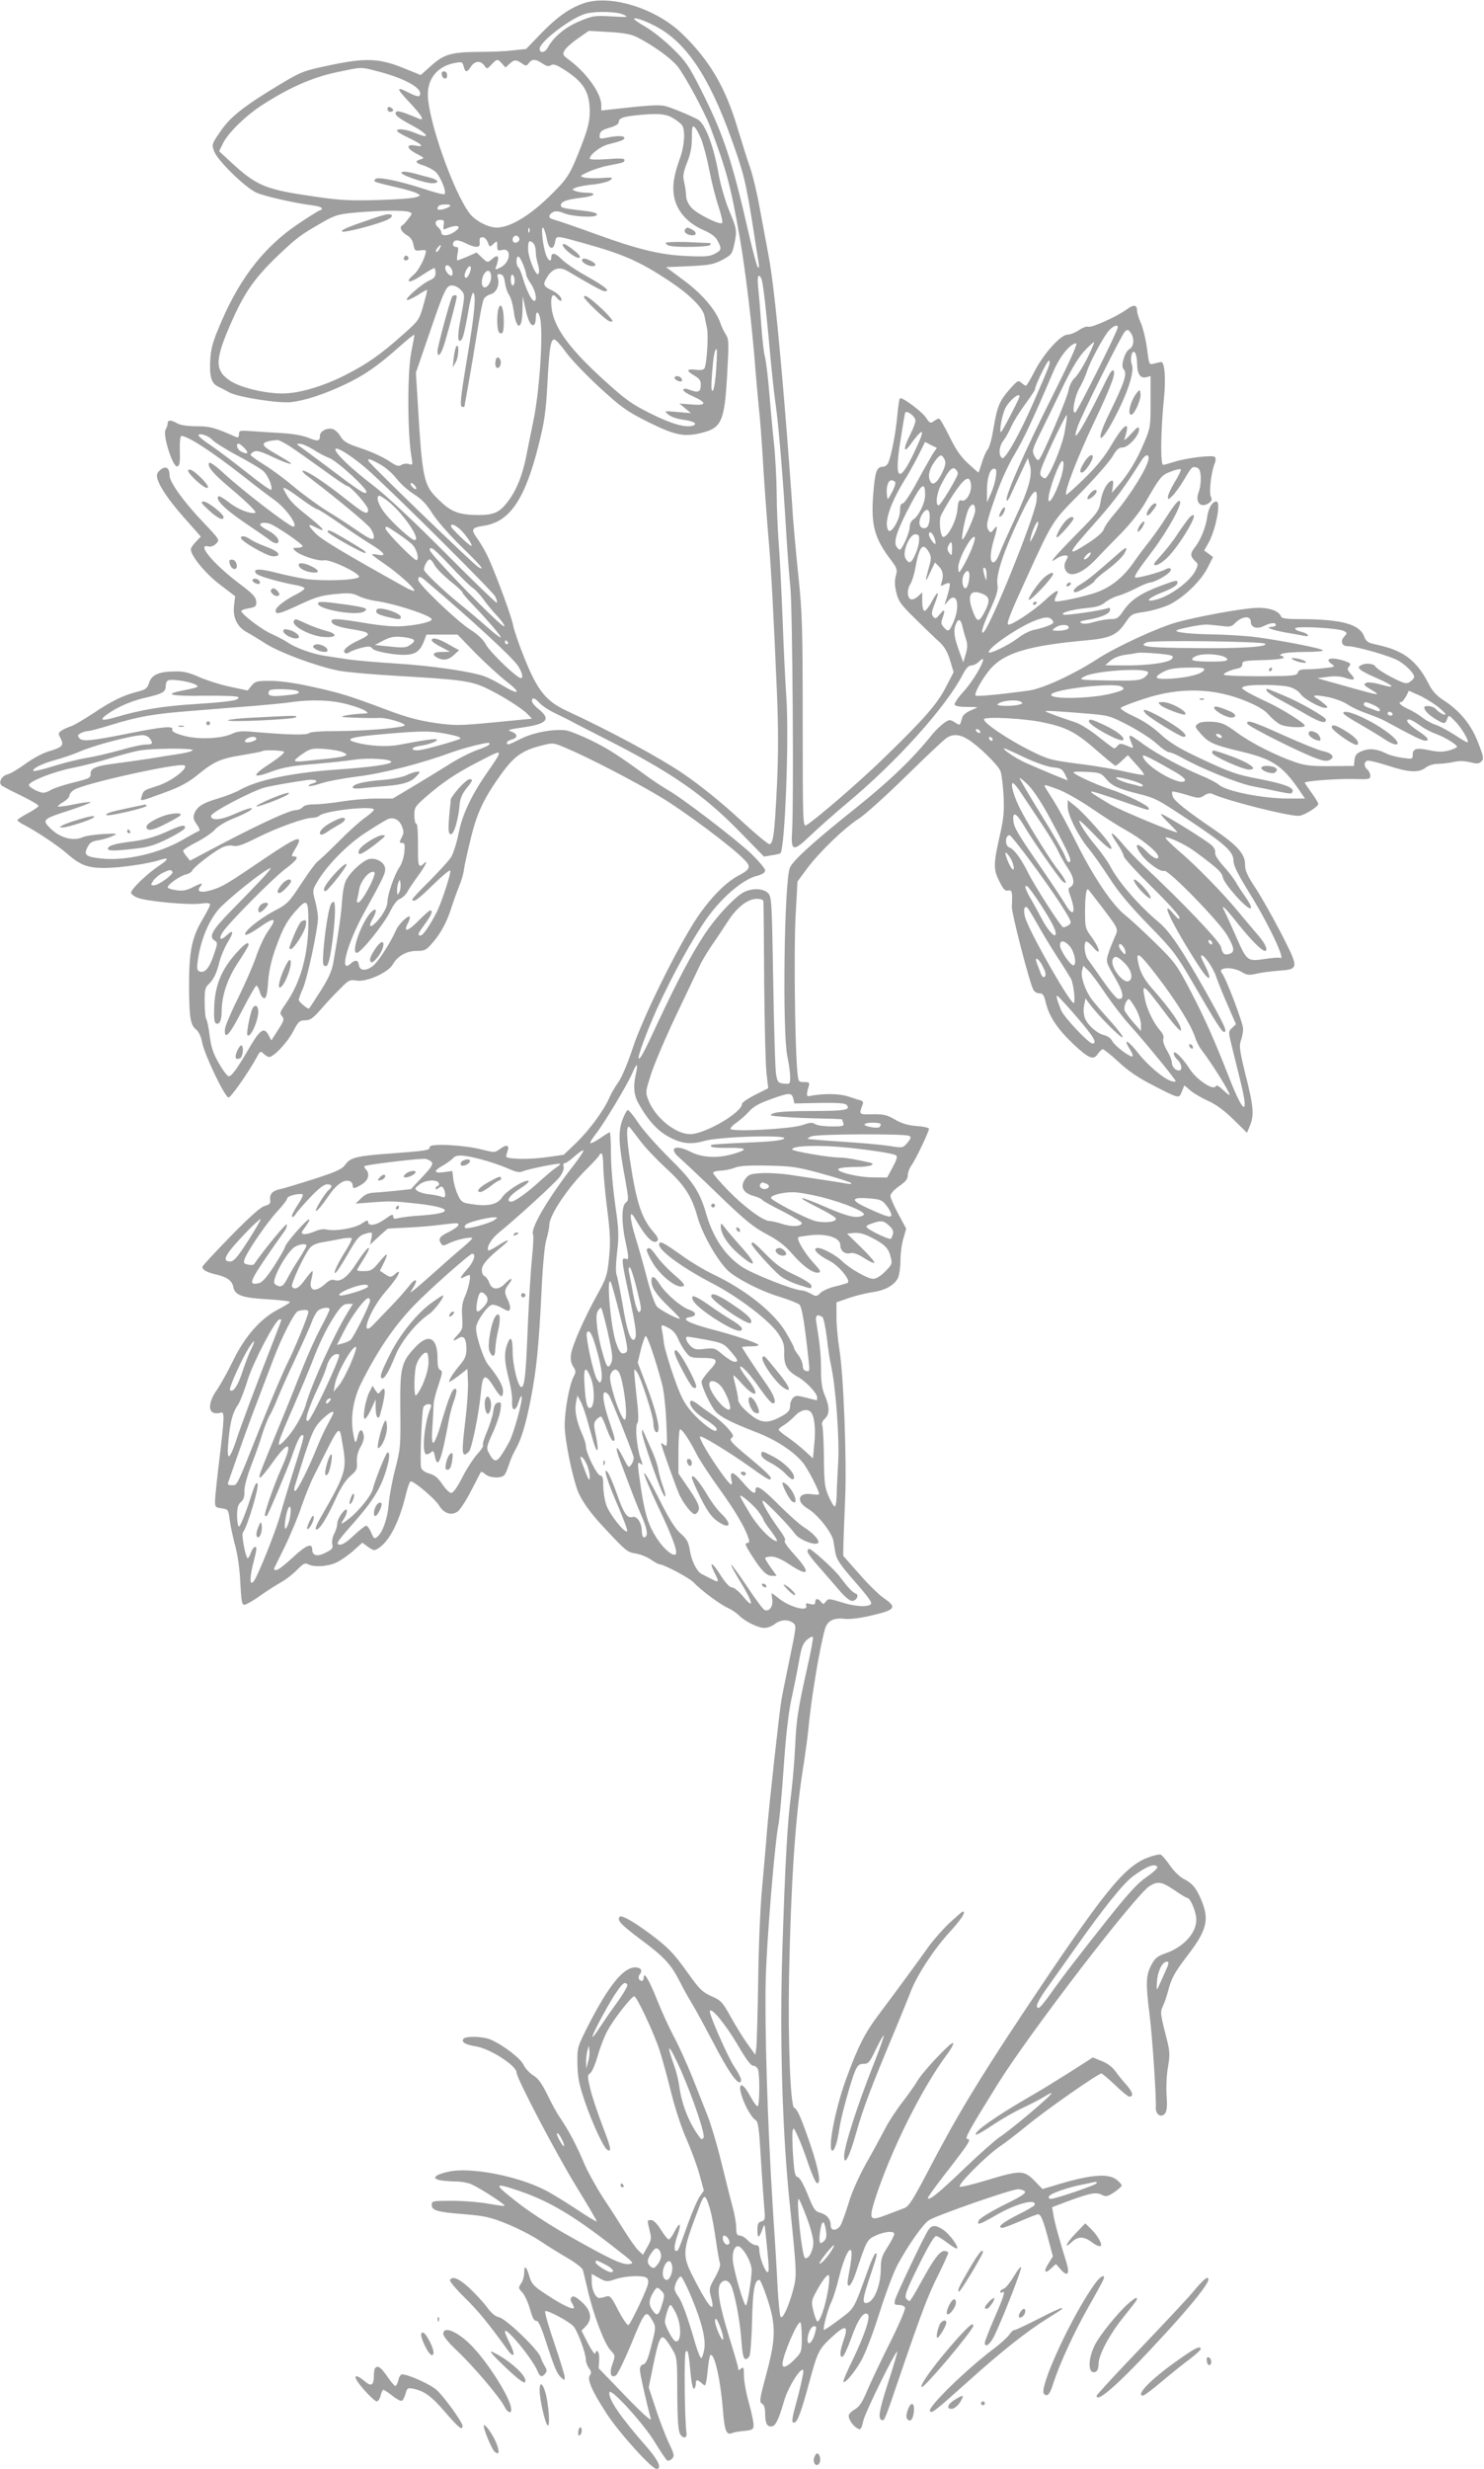 <?xml version="1.0" standalone="no"?>
<!DOCTYPE svg PUBLIC "-//W3C//DTD SVG 20010904//EN"
 "http://www.w3.org/TR/2001/REC-SVG-20010904/DTD/svg10.dtd">
<svg version="1.0" xmlns="http://www.w3.org/2000/svg"
 width="770pt" height="1280pt" viewBox="0 0 770 1280"
 preserveAspectRatio="xMidYMid meet">
<g transform="translate(0,1280) scale(0.1,-0.1)"
fill="#9e9e9e" stroke="none">
<path d="M3023 12781 c-74 -27 -137 -73 -221 -160 l-72 -75 -68 -7 c-37 -5
-116 -8 -175 -8 -144 -1 -183 -12 -249 -71 l-55 -49 -89 36 c-126 51 -197 54
-382 15 -137 -29 -148 -33 -255 -97 -187 -112 -262 -170 -313 -246 -45 -65
-46 -68 -33 -103 17 -48 163 -190 220 -215 43 -19 197 -54 292 -66 26 -3 47
-10 47 -16 0 -5 -4 -9 -9 -9 -5 0 -56 -32 -114 -71 -170 -114 -295 -271 -393
-494 -45 -103 -58 -143 -62 -196 -7 -100 3 -136 41 -154 18 -9 44 -22 58 -30
43 -24 256 -57 319 -50 75 9 169 40 276 90 103 48 173 97 287 198 42 38 77 65
77 61 0 -5 -7 -45 -16 -89 -21 -109 -20 -424 1 -544 7 -41 7 -43 -13 -37 -11
4 -29 2 -39 -4 -15 -10 -27 -6 -68 22 -28 18 -90 47 -139 63 -76 25 -92 35
-109 62 -10 18 -29 36 -42 39 -30 7 -65 -12 -65 -35 0 -29 -10 -31 -62 -10
-31 12 -85 21 -141 24 -51 3 -120 7 -154 10 -58 4 -63 3 -63 -16 0 -13 -5 -19
-12 -16 -116 51 -137 57 -208 57 -46 0 -85 6 -100 15 -33 19 -50 19 -50 0 0
-8 -5 -23 -11 -33 -16 -26 37 -194 60 -190 13 3 16 17 14 81 -1 44 2 77 8 77
33 0 161 -83 320 -208 61 -48 133 -103 160 -122 62 -43 131 -140 100 -140 -20
0 -261 185 -363 279 -39 36 -69 57 -73 51 -11 -18 20 -55 107 -128 46 -38 96
-84 112 -101 26 -27 27 -31 10 -31 -35 1 -90 26 -132 60 -23 18 -45 30 -49 27
-16 -17 29 -63 131 -133 61 -41 123 -84 138 -96 14 -11 31 -17 37 -14 18 12
-6 44 -49 66 -22 11 -40 25 -40 30 0 13 36 13 63 -1 48 -25 157 -101 157 -110
0 -5 -12 -9 -27 -9 -24 0 -26 -2 -12 -15 23 -24 121 -56 150 -50 33 7 196 -72
181 -87 -17 -17 -194 -22 -280 -9 -42 7 -112 22 -154 33 -84 22 -123 19 -97
-7 13 -13 121 -44 212 -60 20 -4 37 -11 37 -16 0 -5 -19 -18 -42 -30 -60 -30
-108 -67 -108 -85 0 -22 21 -17 126 32 81 38 111 47 183 54 73 7 91 5 121 -10
20 -10 58 -21 85 -25 101 -13 295 -77 295 -96 0 -13 -69 -29 -145 -35 -48 -4
-109 1 -195 15 -136 23 -180 26 -180 12 0 -18 28 -30 92 -41 116 -18 122 -26
48 -60 -58 -27 -87 -54 -70 -65 6 -4 16 -2 23 3 7 6 34 16 60 23 41 10 50 9
60 -4 7 -9 44 -19 98 -27 107 -14 142 -1 167 61 l15 39 80 0 81 0 95 -98 c53
-53 125 -119 160 -146 77 -59 66 -72 -18 -22 -32 20 -76 42 -98 50 -71 25
-277 55 -458 66 -99 6 -209 16 -245 21 -36 5 -92 14 -125 19 -63 9 -152 41
-195 71 -14 10 -50 28 -80 42 -49 21 -150 97 -158 118 -2 5 15 11 37 15 33 5
41 11 41 28 0 29 -13 44 -89 101 -134 101 -223 208 -160 192 13 -3 28 2 40 14
20 20 20 20 -68 113 -97 101 -173 206 -173 240 0 35 -14 50 -38 37 -11 -6 -23
-18 -26 -27 -12 -30 41 -117 135 -223 l91 -103 -26 -27 c-14 -15 -26 -32 -26
-39 0 -33 76 -126 150 -182 l80 -61 -6 -52 c-6 -61 17 -107 67 -135 17 -9 62
-36 99 -60 72 -45 253 -113 367 -137 37 -9 185 -22 328 -30 314 -18 368 -26
442 -60 75 -34 192 -107 220 -137 l23 -24 -195 -19 c-182 -17 -202 -18 -308
-3 -82 12 -146 29 -237 63 -211 79 -252 92 -398 124 -90 20 -169 31 -218 31
-72 0 -80 -2 -99 -25 l-20 -25 -93 20 c-52 11 -123 34 -159 50 -49 22 -80 30
-122 29 -85 0 -124 -17 -137 -58 -10 -30 -17 -36 -60 -47 -75 -19 -131 -46
-230 -112 -50 -33 -102 -63 -115 -67 -13 -4 -34 -13 -47 -21 -21 -14 -21 -16
-7 -43 18 -36 9 -45 -64 -67 -29 -8 -82 -37 -119 -64 -37 -27 -79 -52 -94 -55
-28 -7 -47 -40 -31 -56 5 -5 50 -29 101 -53 51 -25 92 -49 92 -54 0 -5 -25
-22 -55 -38 -30 -16 -55 -32 -55 -36 0 -4 18 -17 41 -28 59 -31 168 -103 216
-145 69 -60 107 -75 194 -75 77 0 226 21 287 41 51 17 49 4 -5 -31 -61 -41
-143 -120 -143 -138 0 -7 15 -19 33 -26 45 -19 266 -39 326 -31 36 5 51 3 51
-5 0 -6 -18 -42 -40 -78 -56 -95 -70 -169 -69 -353 1 -159 7 -194 39 -219 11
-9 24 -36 29 -65 12 -63 118 -285 137 -285 12 0 103 130 147 210 16 31 19 32
36 16 9 -9 22 -16 27 -16 24 0 93 73 123 129 29 55 35 61 64 61 26 0 40 10 82
57 27 32 72 80 99 106 45 46 50 49 88 43 51 -8 162 42 186 84 25 44 72 70 124
70 42 0 50 4 83 43 43 49 75 109 99 187 10 30 27 78 38 105 12 28 23 66 25 85
2 19 18 91 35 160 33 138 70 215 164 344 62 85 106 116 201 140 62 16 63 16
125 -10 113 -47 357 -173 492 -254 126 -75 378 -263 440 -329 34 -35 28 -49
-33 -81 -64 -33 -145 -115 -213 -216 -101 -151 -285 -523 -336 -681 -26 -78
-56 -149 -74 -174 -16 -23 -37 -58 -45 -77 -27 -65 -102 -167 -170 -234 l-68
-65 -85 -12 c-95 -14 -216 -11 -214 4 1 6 5 20 9 33 8 27 -10 29 -44 3 -23
-17 -26 -17 -90 -1 -91 24 -271 33 -271 14 0 -18 -14 -20 -200 -34 -180 -13
-213 -21 -239 -59 -17 -23 -46 -36 -163 -74 -79 -25 -157 -49 -175 -52 -38 -8
-56 -26 -51 -56 2 -18 -3 -24 -28 -31 -21 -5 -78 -56 -177 -157 -81 -83 -147
-154 -147 -159 0 -16 23 -29 77 -41 53 -13 78 -32 84 -65 8 -41 47 -55 176
-62 67 -4 120 -10 117 -15 -2 -5 -32 -23 -65 -40 -90 -48 -169 -139 -229 -262
-27 -56 -65 -124 -84 -152 -41 -57 -48 -110 -17 -120 10 -3 26 -3 35 1 22 8
21 -19 -5 -236 -12 -96 -22 -193 -23 -215 -1 -38 0 -40 34 -45 34 -5 35 -6 42
-61 4 -31 17 -91 29 -135 13 -49 23 -122 26 -191 5 -91 8 -113 20 -113 9 0 43
19 77 43 33 24 84 56 111 72 28 15 67 46 87 67 32 32 41 37 57 28 30 -16 102
-12 146 9 22 10 61 37 87 60 l48 43 30 -22 c29 -20 32 -21 55 -6 56 37 106
135 140 274 9 39 21 72 26 72 19 0 128 -92 147 -125 25 -41 62 -54 96 -32 13
9 45 58 71 109 26 51 49 95 51 97 2 2 12 -3 22 -12 22 -20 85 -23 99 -4 6 6
16 30 23 52 7 22 21 56 32 75 32 55 55 129 82 267 30 154 42 277 56 563 6 131
16 234 25 264 8 27 15 61 15 75 0 50 97 195 194 290 36 36 66 68 66 73 0 4 5
8 10 8 6 0 10 -28 10 -63 0 -34 9 -134 20 -222 17 -133 18 -177 10 -257 -9
-90 -14 -105 -60 -188 -69 -125 -131 -265 -137 -311 -4 -26 0 -47 11 -64 15
-22 15 -28 2 -53 -22 -43 -46 -173 -46 -252 0 -71 36 -252 67 -338 17 -46 65
-115 128 -182 122 -131 129 -137 172 -144 23 -3 59 -17 79 -31 20 -14 41 -25
45 -25 23 0 157 -71 179 -95 37 -40 139 -115 176 -131 18 -8 44 -25 57 -38 33
-33 100 -66 134 -66 15 0 39 9 53 20 29 23 69 26 95 6 18 -13 17 -19 -19 -192
-20 -98 -39 -190 -41 -204 -10 -53 -67 -571 -76 -690 -5 -69 -17 -199 -25
-290 -9 -91 -18 -307 -20 -480 -3 -173 -7 -330 -10 -349 l-5 -34 -39 54 c-22
30 -61 93 -87 140 -45 81 -52 88 -102 110 -47 21 -62 36 -121 119 -76 106
-104 135 -205 210 -79 58 -139 92 -149 83 -17 -17 3 -39 108 -118 124 -92 157
-128 204 -220 16 -33 46 -86 65 -117 19 -31 67 -120 107 -196 73 -141 124
-217 140 -207 12 7 3 30 -30 80 -35 53 -132 274 -127 289 8 21 83 -71 146
-178 43 -74 67 -106 80 -106 11 0 21 -10 25 -22 9 -37 7 -188 -3 -188 -6 0
-22 23 -38 52 -54 100 -74 58 -24 -49 16 -34 38 -66 48 -72 17 -9 21 -31 31
-208 7 -109 15 -224 18 -256 5 -53 3 -59 -15 -64 -17 -4 -21 -13 -21 -46 0
-45 9 -42 26 6 11 31 11 31 17 -28 17 -163 19 -195 10 -195 -13 0 -43 78 -43
113 0 19 -5 27 -18 27 -10 0 -29 11 -42 25 -13 14 -32 25 -42 25 -14 0 -18 8
-18 41 0 22 -9 73 -20 112 -11 40 -37 145 -59 234 -22 90 -54 195 -70 235 -16
40 -52 131 -80 202 -29 71 -72 166 -96 210 -24 45 -62 128 -85 186 -42 105
-70 153 -70 117 0 -9 -4 -17 -9 -17 -17 0 -23 20 -11 35 16 19 4 35 -24 35
-62 0 -137 -93 -243 -299 -58 -115 -58 -115 -57 -200 1 -71 8 -105 38 -195 39
-113 97 -239 116 -251 26 -16 20 11 -24 124 -25 66 -54 152 -63 190 -16 67
-16 72 0 83 9 7 26 47 38 88 11 41 34 100 50 130 31 59 125 180 140 180 13 0
105 -196 133 -285 14 -44 41 -143 60 -220 20 -80 54 -183 80 -240 24 -55 54
-137 66 -181 l22 -81 -20 -29 c-12 -16 -39 -78 -61 -139 -52 -145 -52 -145
-62 -145 -14 0 -11 31 7 84 21 60 12 70 -16 17 -11 -23 -25 -41 -30 -41 -6 0
-24 23 -41 50 -20 32 -38 50 -50 50 -22 0 -22 1 -8 -55 10 -39 9 -48 -12 -84
l-23 -41 -23 22 c-13 12 -44 56 -70 97 -26 42 -77 122 -114 177 -36 56 -81
137 -99 180 -36 86 -77 165 -123 233 -17 24 -47 79 -68 123 -28 57 -48 84 -72
98 -18 11 -41 35 -50 54 -16 35 -107 104 -172 132 -40 17 -131 19 -141 3 -10
-17 9 -29 63 -38 74 -11 213 -100 213 -136 0 -29 207 -423 309 -589 61 -99
109 -181 107 -183 -2 -2 -53 28 -112 68 -60 39 -130 82 -157 95 -145 74 -388
120 -500 95 -73 -16 -91 -36 -40 -45 21 -3 57 -6 81 -6 23 0 58 -6 77 -14 44
-19 179 -106 173 -112 -3 -2 -40 3 -84 11 -43 8 -127 15 -186 15 -101 0 -108
-1 -108 -20 0 -30 26 -38 163 -49 111 -9 139 -15 226 -50 55 -22 133 -62 173
-89 40 -27 105 -67 145 -90 39 -23 74 -50 77 -60 3 -9 14 -57 26 -107 29 -126
86 -276 117 -309 26 -28 26 -29 11 -71 -18 -48 -9 -77 18 -60 9 6 43 76 76
155 72 176 79 185 107 139 26 -42 26 -41 -1 -146 -16 -64 -26 -87 -40 -91 -11
-2 -18 -13 -18 -27 0 -20 35 -177 57 -255 4 -16 -41 24 -132 118 l-139 144 3
44 c2 40 -12 61 -21 32 -2 -6 -19 18 -38 54 l-33 65 21 21 c37 37 30 83 -19
127 -30 27 -44 34 -52 26 -9 -9 -8 -17 1 -32 8 -12 11 -23 9 -25 -8 -9 -63 18
-139 68 -68 44 -79 56 -90 92 -16 56 -28 67 -28 25 0 -19 -7 -45 -16 -57 -15
-22 -15 -25 6 -47 12 -13 30 -52 40 -87 12 -44 22 -62 32 -60 11 1 24 -27 48
-100 45 -139 59 -174 81 -194 18 -16 19 -16 19 2 0 10 -25 91 -55 179 -30 88
-51 161 -46 163 15 5 124 -54 147 -79 21 -25 64 -140 64 -175 0 -11 7 -30 16
-42 12 -17 13 -26 5 -36 -17 -20 10 -81 85 -197 63 -98 235 -289 260 -289 30
0 11 43 -48 111 -140 159 -203 252 -196 286 5 27 178 -163 236 -259 29 -48 58
-90 63 -94 6 -3 18 0 26 9 13 13 12 22 -16 80 -17 36 -48 116 -68 177 l-37
112 22 109 c27 133 39 164 59 147 8 -6 26 -32 40 -56 26 -44 27 -49 27 -231 1
-134 5 -192 14 -209 15 -27 38 -24 34 4 -10 67 -13 403 -5 419 12 21 16 0 28
-128 4 -37 11 -65 16 -62 5 4 9 15 9 26 0 23 8 24 31 3 17 -15 18 -15 23 7 3
13 7 48 10 78 3 29 8 56 11 60 20 19 52 -118 65 -273 9 -120 18 -143 50 -130
8 4 36 9 63 11 43 5 47 8 47 32 0 14 -11 66 -25 116 -14 49 -25 112 -25 139 0
42 -2 47 -15 36 -12 -10 -15 -10 -15 2 0 7 -20 76 -44 153 -55 179 -69 260
-47 287 21 26 47 15 60 -25 21 -65 42 -185 48 -274 6 -92 16 -111 41 -80 5 6
12 88 14 182 4 163 13 215 38 215 5 0 24 -44 41 -97 46 -139 45 -206 -5 -392
-35 -130 -37 -145 -22 -153 10 -6 16 -22 16 -48 0 -51 8 -70 31 -70 22 0 38
31 68 135 22 74 93 184 99 154 2 -9 -11 -68 -27 -130 -34 -124 -36 -139 -21
-139 17 0 36 51 79 209 44 162 49 172 122 239 69 63 83 55 54 -28 -18 -52 -19
-83 -3 -78 7 3 27 47 46 99 32 92 65 140 85 120 14 -14 -16 -104 -77 -232 -31
-62 -53 -115 -50 -118 8 -9 52 42 89 104 22 37 60 134 97 250 33 105 76 219
96 255 55 101 129 206 160 228 33 24 429 162 464 162 13 0 29 -5 35 -11 9 -9
-19 -27 -107 -70 -66 -33 -124 -68 -130 -79 -16 -30 1 -25 89 26 104 60 211
88 199 52 -2 -5 -41 -28 -88 -51 -78 -39 -111 -67 -78 -67 7 0 49 16 93 35 44
19 85 35 91 35 15 0 27 -30 54 -132 l23 -86 -23 -37 c-27 -43 -19 -57 14 -25
l25 22 24 -27 c35 -41 49 -26 31 33 -37 118 -62 210 -68 248 l-7 41 99 37
c105 38 131 42 163 25 17 -9 28 -6 60 15 21 15 39 30 39 35 0 5 -12 19 -26 30
-46 36 -142 27 -337 -34 l-48 -14 -32 33 c-64 67 -74 68 -266 10 -63 -19 -122
-33 -130 -31 -19 5 135 160 207 209 26 17 92 68 147 113 99 81 363 265 380
265 4 0 36 -27 71 -60 34 -33 67 -60 73 -60 24 0 19 22 -11 57 -19 21 -46 54
-61 75 -17 23 -44 43 -72 53 l-45 18 -122 -78 c-68 -43 -154 -96 -193 -118
-184 -106 -305 -190 -291 -204 3 -3 43 20 89 51 46 31 115 70 152 87 37 17 85
42 107 55 22 14 42 24 44 22 6 -7 -208 -188 -271 -229 -22 -15 -104 -87 -182
-162 -135 -129 -179 -165 -189 -154 -3 3 45 69 106 147 107 138 121 160 100
160 -18 0 7 44 158 287 161 259 715 981 787 1025 43 26 63 23 129 -22 32 -22
62 -40 67 -40 13 0 38 -54 45 -97 11 -72 -55 -152 -153 -188 -49 -17 -60 -26
-80 -64 -27 -52 -29 -92 -9 -251 15 -117 36 -432 33 -484 -3 -38 28 -59 48
-33 10 14 12 39 8 93 -3 42 0 106 7 147 12 70 11 80 -15 180 -24 95 -25 108
-12 134 7 15 20 51 27 78 18 69 33 97 101 186 104 136 116 189 68 298 -25 56
-44 78 -89 101 -20 10 -51 41 -70 69 -19 28 -41 53 -48 56 -7 2 -36 -4 -65
-15 -126 -48 -228 -175 -651 -810 -236 -355 -349 -543 -499 -832 -71 -134 -92
-168 -115 -176 -15 -6 -58 -22 -95 -36 -84 -32 -90 -25 -58 78 78 246 245 582
374 754 22 29 36 56 32 60 -9 9 -161 -152 -186 -198 -11 -19 -44 -66 -74 -105
-30 -38 -72 -101 -92 -140 -20 -38 -64 -120 -99 -181 -36 -65 -74 -148 -89
-200 -15 -49 -34 -101 -41 -116 -18 -35 -54 -38 -54 -5 0 32 -20 56 -55 65
-26 7 -34 19 -64 94 -22 54 -41 88 -52 91 -14 4 -18 22 -24 108 -4 57 -5 115
-3 129 4 22 7 20 27 -25 13 -27 38 -92 55 -144 18 -52 38 -97 44 -99 24 -8 11
67 -33 198 -48 140 -68 186 -84 192 -20 6 -33 348 -27 678 9 473 32 822 70
1065 13 83 27 182 30 220 15 159 58 418 86 518 13 45 45 61 105 54 22 -3 80 4
130 16 132 30 142 43 70 92 -25 17 -82 73 -127 125 l-83 94 1 61 c1 33 5 137
9 230 9 201 -8 650 -30 780 -8 50 -15 124 -15 167 l0 76 63 22 c34 12 88 25
119 30 69 9 118 36 137 74 7 15 13 56 13 89 0 34 6 86 15 115 l15 52 -41 76
c-23 42 -41 84 -41 94 0 11 19 32 45 50 33 23 45 37 45 56 0 14 9 39 21 55 22
31 89 172 89 187 0 5 -29 12 -65 14 -46 4 -78 14 -112 34 -41 24 -58 28 -116
27 -73 -1 -71 -3 -50 54 3 7 -1 14 -8 17 -8 2 -38 11 -67 21 -49 16 -131 17
-205 2 -13 -2 -13 12 -1 51 6 19 3 22 -24 22 -30 0 -30 0 -36 68 -12 150 -17
628 -8 795 l10 177 51 69 c64 85 193 210 269 258 31 20 140 118 242 218 102
100 196 189 210 198 33 23 68 21 112 -6 54 -33 157 -133 169 -165 6 -15 13
-72 16 -127 4 -84 1 -118 -21 -214 -32 -142 -32 -169 0 -232 20 -40 29 -50 45
-46 20 5 23 -6 19 -85 -1 -33 91 -392 112 -430 5 -10 19 -18 31 -18 19 0 24
-9 34 -51 17 -70 61 -135 142 -212 81 -76 105 -85 127 -51 9 13 21 24 26 24 6
0 42 -29 81 -65 48 -45 103 -83 176 -120 142 -73 138 -72 153 -34 l13 32 32
-27 c17 -15 59 -39 92 -54 41 -18 85 -51 131 -96 l70 -69 15 36 c23 54 19 103
-22 263 -31 126 -34 151 -25 178 7 18 12 46 12 62 0 30 -89 264 -110 289 -25
30 52 35 102 6 28 -17 40 -18 78 -9 25 6 74 12 110 15 111 8 111 10 21 187
-43 83 -103 190 -134 238 -46 69 -57 94 -57 127 0 54 -40 98 -163 182 -141 96
-205 147 -212 170 -4 11 -5 22 -2 25 2 2 34 -5 71 -16 64 -20 69 -20 93 -5 19
13 31 15 48 7 75 -34 382 -112 443 -112 25 0 102 47 102 62 0 6 -16 32 -35 58
-19 26 -35 50 -35 52 0 9 175 22 258 19 75 -2 82 -1 82 17 0 11 -7 25 -15 32
-19 16 -19 39 -1 46 7 3 55 -9 106 -25 109 -36 161 -39 197 -11 16 12 41 20
67 20 22 0 59 5 81 10 26 6 55 5 83 -2 36 -9 46 -8 58 4 14 13 12 25 -17 99
-36 93 -95 165 -181 220 -35 23 -56 46 -75 83 -37 75 -84 128 -139 158 -45 24
-74 33 -157 52 -19 5 -32 16 -38 34 -23 65 -114 91 -325 92 -79 0 -103 3 -107
14 -12 30 -66 48 -136 44 -82 -5 -288 -43 -404 -74 -98 -27 -318 -128 -417
-193 -119 -77 -279 -151 -350 -161 -162 -22 -272 -32 -278 -26 -9 10 34 87 75
136 73 85 199 123 499 150 123 11 159 27 202 90 32 47 34 48 103 58 39 6 96
23 126 37 75 37 163 122 198 190 l29 57 -23 17 -23 17 20 35 c40 68 69 219 43
219 -21 0 -40 -33 -47 -78 -7 -54 -34 -122 -64 -159 -25 -32 -25 -47 -1 -70
19 -17 19 -20 4 -51 -28 -57 -136 -136 -209 -152 -60 -14 -34 12 42 41 41 16
70 33 72 43 5 21 0 21 -88 -12 -101 -38 -152 -72 -190 -127 -27 -40 -35 -45
-68 -45 -20 0 -59 -7 -86 -15 -31 -9 -54 -11 -64 -6 -13 7 -7 11 23 16 74 12
120 31 124 50 2 14 -1 16 -15 11 -28 -11 -206 -37 -224 -33 -28 7 43 28 115
34 53 5 77 12 98 29 15 13 45 28 65 34 20 5 64 23 96 40 32 16 65 30 73 30 17
0 72 27 95 48 24 20 12 35 -15 20 -29 -16 -150 -48 -157 -42 -6 7 12 35 88
135 82 109 158 247 144 261 -7 7 -28 -17 -67 -78 -31 -49 -74 -109 -94 -134
-20 -25 -56 -73 -80 -107 -51 -74 -114 -125 -186 -152 -60 -23 -214 -56 -221
-48 -3 3 0 15 6 27 22 41 1 33 -59 -23 -62 -57 -174 -131 -190 -125 -11 3 15
67 96 243 137 299 130 288 280 440 76 78 150 162 165 188 21 36 33 47 52 47
30 0 86 61 86 93 -1 19 -6 16 -42 -23 -22 -25 -38 -37 -34 -27 34 100 3 88
-64 -25 -40 -68 -80 -117 -145 -180 -49 -48 -91 -85 -93 -83 -12 12 60 198
148 383 89 186 116 262 93 262 -5 0 -17 -19 -29 -43 -126 -259 -191 -363 -153
-250 17 53 227 475 245 493 14 13 17 13 30 -4 21 -29 18 -73 -6 -86 -24 -13
-46 -88 -31 -103 22 -22 8 -65 -74 -232 -74 -150 -52 -173 25 -27 70 131 107
244 93 281 -12 33 2 85 17 61 5 -8 10 -32 10 -53 0 -55 16 -80 46 -73 l24 6 0
-133 c0 -128 -1 -136 -34 -213 -35 -85 -83 -165 -136 -224 l-31 -35 5 33 c4
23 2 32 -6 30 -24 -8 -49 -55 -57 -106 -8 -51 -14 -59 -130 -176 -116 -118
-146 -155 -99 -122 22 16 58 22 58 10 0 -3 -5 -14 -11 -25 -13 -25 -3 -56 21
-64 31 -10 84 20 136 75 27 29 85 89 130 134 48 49 98 112 124 156 78 136 86
147 135 165 25 10 48 15 51 12 4 -3 -10 -33 -30 -65 -20 -33 -36 -68 -36 -78
0 -16 2 -15 23 5 13 12 41 51 62 86 39 67 42 69 69 59 20 -7 22 -81 4 -130
-18 -51 15 -81 56 -51 14 10 16 18 9 31 -11 20 1 125 18 169 8 18 8 32 2 38
-11 11 -148 -5 -212 -26 -25 -8 -50 -15 -56 -15 -15 0 -12 186 4 340 11 105 4
197 -15 193 -5 -1 -21 -4 -36 -8 -26 -7 -26 -7 -37 82 -7 48 -21 106 -32 129
-10 23 -19 51 -19 62 0 32 -17 35 -52 9 -50 -37 -184 -98 -202 -91 -8 3 -30
-5 -48 -18 -18 -12 -45 -23 -59 -23 -36 0 -128 -103 -174 -196 -20 -38 -38
-69 -42 -69 -3 0 -14 7 -23 15 -16 15 -21 12 -60 -32 -54 -61 -66 -90 -85
-204 -8 -50 -21 -99 -30 -109 -8 -9 -22 -40 -30 -68 -9 -29 -17 -52 -18 -52
-2 0 -26 21 -55 48 -37 34 -64 73 -96 140 -25 50 -49 92 -54 92 -4 0 -17 -6
-27 -14 -17 -12 -21 -10 -40 18 -22 33 -123 108 -135 101 -4 -2 -10 -42 -14
-87 -7 -85 -30 -205 -46 -245 -5 -13 -18 -23 -29 -23 -32 0 -41 -24 -50 -142
-13 -158 6 -230 93 -343 31 -42 33 -49 24 -81 -7 -25 -6 -51 3 -87 10 -43 23
-62 99 -136 48 -47 103 -101 123 -118 26 -24 42 -50 56 -95 l19 -63 -41 -79
c-45 -87 -113 -165 -327 -372 -122 -119 -357 -321 -398 -343 -16 -8 -17 31
-17 537 0 489 -3 569 -22 752 -12 113 -24 248 -28 300 -7 118 -31 434 -45 600
-37 441 -61 655 -85 780 -8 41 -26 140 -41 220 -14 80 -37 177 -50 215 -14 39
-45 138 -70 220 -62 206 -146 347 -286 481 -139 134 -379 206 -515 155z m212
-57 c28 -13 24 -14 -63 -9 -88 5 -98 3 -167 -26 -72 -30 -135 -82 -164 -138
-14 -25 -41 -28 -41 -4 0 37 170 166 243 183 54 13 160 10 192 -6z m161 -57
c161 -82 281 -258 399 -587 65 -180 76 -227 115 -475 10 -66 21 -138 25 -160
5 -27 4 -37 -3 -30 -5 6 -26 82 -46 170 -88 386 -132 518 -249 750 -63 125
-79 148 -148 215 -43 42 -105 91 -138 110 -33 19 -61 38 -61 42 0 10 49 -6
106 -35z m-92 -59 c81 -41 174 -107 209 -149 36 -42 140 -234 171 -314 87
-232 106 -302 155 -580 30 -175 63 -447 81 -685 6 -74 15 -173 20 -220 5 -47
11 -132 15 -190 8 -144 24 -364 35 -490 10 -112 23 -342 41 -765 8 -194 8
-320 0 -495 -12 -238 -18 -291 -38 -297 -6 -2 -78 58 -160 134 -92 85 -202
173 -284 229 -122 84 -384 225 -607 328 -110 51 -153 105 -222 277 -28 69 -53
143 -57 165 -6 39 -80 241 -127 348 -14 31 -40 77 -58 102 -37 51 -33 58 37
69 131 22 209 137 279 415 31 123 38 171 46 315 10 191 17 235 36 235 7 0 34
-29 59 -64 25 -36 104 -118 174 -183 116 -106 141 -124 252 -180 139 -69 186
-79 272 -59 111 26 126 57 140 303 9 163 9 184 -6 207 -9 14 -23 42 -30 63
-23 66 -95 151 -191 221 l-90 67 120 5 c104 5 125 9 171 32 48 26 52 31 62 78
16 73 15 81 -25 177 -20 48 -45 133 -55 189 -26 149 -71 265 -109 285 -43 23
-139 62 -168 69 -31 8 -94 4 -269 -16 l-63 -7 0 28 c0 61 -77 168 -169 236
-30 22 -33 27 -22 47 6 12 37 40 69 62 l57 40 105 -6 c75 -4 116 -12 144 -26z
m-699 -138 l18 -20 23 21 c23 21 32 21 67 -3 15 -11 20 -10 31 5 17 22 34 22
70 -2 22 -14 33 -17 45 -9 13 8 29 2 71 -25 99 -63 130 -115 130 -217 0 -46
-9 -85 -40 -166 -58 -151 -72 -175 -148 -251 -115 -117 -223 -183 -295 -183
-43 0 -111 35 -140 73 -85 112 -217 487 -217 618 0 86 54 147 142 163 34 6 38
5 44 -19 8 -32 17 -32 38 0 20 30 50 32 69 5 14 -19 14 -19 37 5 28 30 32 31
55 5z m-644 -40 c127 -33 219 -80 219 -114 0 -21 -12 -20 -60 4 -66 34 -65 23
4 -50 66 -70 82 -99 49 -85 -88 37 -113 44 -119 33 -8 -13 12 -29 76 -64 92
-48 110 -80 26 -44 -49 20 -96 26 -96 12 0 -5 27 -21 61 -37 72 -35 84 -49 35
-40 -51 10 -48 -15 7 -43 38 -19 40 -22 20 -28 -33 -9 -28 -19 15 -32 22 -7
50 -22 63 -34 25 -24 57 -103 46 -114 -4 -4 -48 7 -99 24 -134 44 -247 67
-260 54 -14 -14 -10 -15 105 -42 49 -11 98 -25 110 -32 21 -11 21 -11 -3 -20
-14 -6 -101 -12 -195 -15 -141 -4 -196 -2 -320 16 -272 39 -310 54 -454 187
l-54 50 19 39 c25 53 114 141 199 197 138 90 261 145 385 172 143 30 127 30
221 6z m1529 -241 c19 -11 41 -28 48 -37 19 -24 14 -106 -9 -170 -34 -93 -42
-150 -30 -208 16 -71 68 -129 147 -165 44 -19 67 -36 78 -58 22 -42 20 -48
-16 -67 -26 -14 -53 -16 -152 -11 -130 6 -249 35 -461 112 -85 31 -185 66
-232 80 -19 6 -16 23 6 35 14 7 29 6 56 -5 45 -19 166 -25 172 -9 3 8 -16 14
-49 19 -129 15 -138 17 -138 31 0 19 31 30 108 39 68 8 84 25 25 26 -21 0 -47
4 -58 9 -19 7 -19 8 5 18 14 5 55 13 92 16 36 4 74 14 85 22 16 14 12 15 -47
11 -36 -2 -76 -1 -90 3 -24 7 -22 8 23 29 26 12 73 27 105 33 79 15 82 16 82
29 0 8 -25 9 -90 4 -56 -4 -90 -3 -90 3 0 20 54 62 94 73 71 18 86 24 86 34
-1 12 -39 12 -93 1 -36 -7 -38 -6 -35 16 2 17 14 25 51 36 27 7 47 19 47 27 0
21 19 29 80 36 115 13 163 10 200 -12z m149 -112 c11 -29 30 -99 41 -157 11
-58 32 -142 47 -187 15 -45 24 -85 20 -89 -12 -12 -131 47 -159 79 -17 19 -28
43 -28 62 0 16 -5 48 -10 70 -8 33 -5 50 15 102 18 44 25 81 25 128 0 57 2 66
14 56 8 -7 23 -35 35 -64z m-1304 -346 c-15 -14 -65 -25 -65 -14 0 17 12 23
44 23 18 0 26 -4 21 -9z m-212 -30 c17 -6 17 -9 -5 -36 -12 -17 -26 -31 -30
-33 -18 -8 -6 -34 21 -50 20 -11 32 -27 36 -50 6 -31 9 -34 36 -30 16 3 29 1
29 -2 0 -29 -36 -100 -61 -122 -53 -45 -28 -50 36 -8 33 22 63 40 68 40 4 0 7
-11 7 -25 0 -18 -8 -29 -32 -39 -40 -18 -125 -92 -117 -101 4 -3 28 8 55 24
26 17 49 30 50 28 2 -1 -7 -37 -19 -79 -21 -75 -24 -80 -102 -149 -122 -109
-190 -156 -306 -215 -118 -59 -239 -94 -323 -94 -92 0 -215 30 -269 64 -86 56
-84 110 10 320 63 141 116 216 230 326 103 98 120 111 239 179 63 36 81 41
170 49 122 11 253 13 277 3z m179 -68 c-4 -23 -2 -25 14 -18 60 25 87 12 39
-19 -30 -20 -65 -21 -65 -2 0 7 -7 19 -15 26 -23 19 -18 40 9 40 20 0 22 -4
18 -27z m536 -76 c9 -50 34 -57 42 -12 7 35 2 35 142 -4 212 -59 291 -93 448
-196 107 -71 176 -139 185 -182 3 -15 9 -44 13 -63 9 -38 -1 -191 -13 -210 -5
-8 -22 -10 -46 -7 -48 6 -50 -5 -5 -31 27 -16 33 -26 32 -51 -1 -34 -15 -39
-60 -21 -16 6 -27 6 -31 0 -3 -6 19 -21 49 -34 76 -34 74 -50 -6 -43 l-63 5
30 -25 30 -25 -70 6 c-70 6 -70 6 -48 -13 13 -11 44 -22 71 -26 60 -8 84 -21
59 -31 -37 -14 -114 8 -223 63 -97 48 -130 72 -242 174 -195 177 -272 291
-272 401 0 40 10 48 30 23 18 -22 32 -18 18 5 -7 11 -27 27 -45 35 -45 21 -48
30 -23 70 27 44 63 54 104 30 113 -67 182 -105 193 -105 32 0 6 22 -89 76 -57
31 -118 73 -135 91 -32 33 -53 36 -53 7 0 -28 -19 -13 -30 24 -17 57 -24 151
-10 129 6 -9 14 -36 18 -60z m-91 41 c-3 -8 -6 -5 -6 6 -1 11 2 17 5 13 3 -3
4 -12 1 -19z m-52 -39 c0 -7 -8 -15 -17 -17 -18 -3 -25 18 -11 32 10 10 28 1
28 -15z m-164 -15 c9 -26 10 -26 29 -9 19 18 20 17 20 -10 0 -24 3 -26 25 -21
51 13 45 -63 -7 -90 -24 -12 -30 -13 -26 -3 23 62 15 77 -24 42 -17 -15 -20
-15 -47 11 l-28 27 -47 -21 c-26 -11 -50 -20 -53 -20 -3 0 -2 16 1 35 6 28 4
35 -9 35 -19 0 -20 26 -1 33 8 3 31 -3 52 -14 48 -24 76 -25 73 -1 -2 27 0 32
16 32 9 0 20 -12 26 -26z m237 -6 c7 -7 12 -26 12 -44 0 -17 5 -45 11 -63 6
-17 8 -39 4 -49 -10 -25 -55 80 -55 129 0 40 7 48 28 27z m-488 -29 c-7 -11
-14 -18 -17 -15 -3 3 0 12 7 21 18 21 23 19 10 -6z m434 -79 c9 -22 16 -46 16
-53 0 -7 11 -29 25 -49 24 -35 34 -88 17 -88 -13 0 -39 52 -57 112 -9 32 -21
60 -26 63 -12 8 -12 55 0 55 5 0 16 -18 25 -40z m-368 -32 c3 -11 3 -22 0 -25
-9 -10 -36 18 -36 38 0 24 27 14 36 -13z m93 -8 c-6 -16 -15 -30 -20 -30 -12
0 -11 17 1 41 17 30 30 22 19 -11z m109 -18 c4 -27 -15 -62 -33 -62 -19 0 -20
42 -3 70 16 24 32 21 36 -8z m72 -37 c3 -22 12 -51 22 -65 9 -14 19 -50 23
-80 14 -106 45 -104 46 3 l1 72 14 -64 c14 -66 30 -95 45 -85 5 3 9 18 9 35 0
42 16 36 24 -8 14 -90 -5 -371 -36 -523 -11 -52 -28 -137 -38 -188 -20 -99
-51 -175 -94 -231 -43 -57 -72 -71 -151 -71 -98 0 -140 14 -197 68 -94 88 -96
99 -124 573 l-6 97 66 192 c83 243 92 260 122 260 13 0 33 -10 44 -22 24 -25
24 -25 -4 -173 -14 -78 -10 -109 11 -83 6 7 19 65 30 128 10 63 23 114 28 112
17 -5 7 -113 -30 -331 -37 -222 -41 -261 -25 -261 6 0 10 1 10 3 0 2 9 52 20
113 11 60 31 180 45 267 14 87 29 166 35 176 5 10 21 22 35 25 30 8 48 46 39
83 -6 21 -3 24 12 21 14 -2 20 -14 24 -43z m50 9 c0 -13 -4 -24 -10 -24 -5 0
-10 14 -10 31 0 17 4 28 10 24 6 -3 10 -17 10 -31z m1283 4 c9 -37 25 -180 42
-373 9 -99 22 -223 30 -275 15 -103 39 -393 55 -670 6 -96 15 -220 21 -275 11
-100 18 -1123 9 -1262 -7 -109 4 -112 98 -22 43 41 125 113 182 161 264 219
520 504 607 674 16 30 29 44 43 44 11 0 29 9 40 20 58 58 -15 -84 -81 -156
-28 -30 -48 -61 -46 -67 2 -7 26 -12 60 -12 32 0 57 -1 57 -2 0 -2 -16 -9 -35
-17 -19 -8 -38 -23 -41 -33 -3 -10 -8 -24 -10 -32 -3 -11 -9 -10 -30 4 -25 16
-28 16 -58 -5 -17 -13 -42 -37 -56 -54 -103 -129 -221 -242 -398 -384 -220
-175 -330 -275 -344 -312 -29 -75 -39 -848 -13 -975 8 -38 15 -87 15 -108 0
-37 -1 -38 -32 -35 -30 3 -34 7 -41 48 -5 25 -11 241 -15 481 -7 410 -8 438
-26 458 -25 27 -89 28 -133 2 -51 -32 -140 -128 -197 -215 -66 -99 -140 -239
-242 -456 -74 -160 -93 -194 -100 -187 -7 7 43 142 95 257 79 173 186 367 261
472 77 107 186 200 257 217 30 8 43 17 43 29 0 9 -33 48 -72 86 -81 76 -357
288 -434 331 -27 16 -71 45 -99 65 -159 116 -209 148 -295 190 -52 26 -111 49
-131 53 -63 9 -167 -9 -234 -42 -68 -34 -75 -36 -75 -21 0 5 11 12 25 16 33 8
32 30 -2 41 -23 8 -15 11 55 21 131 18 153 43 87 95 -19 15 -35 34 -35 42 0
22 14 18 41 -11 13 -14 51 -39 84 -54 33 -16 76 -37 95 -48 19 -10 91 -47 160
-82 342 -173 511 -290 698 -482 l126 -129 41 7 c22 3 42 8 44 10 24 22 46 601
31 810 -6 88 -15 276 -20 419 -6 143 -14 316 -20 385 -5 69 -10 184 -10 255
-1 72 -7 191 -15 265 -8 74 -19 196 -25 270 -6 74 -16 151 -21 170 -6 19 -14
94 -19 165 -5 72 -12 158 -16 193 -4 40 -3 62 4 62 5 0 12 -10 15 -22z m1847
-245 c-1 -20 -210 -438 -221 -442 -20 -6 -3 86 25 133 13 23 29 59 36 81 15
46 72 155 107 203 22 29 53 44 53 25z m-158 -159 c-22 -44 -51 -90 -65 -103
-16 -14 -28 -40 -33 -65 -6 -40 -135 -341 -153 -359 -6 -6 -15 2 -23 18 -14
26 -12 32 22 104 21 42 72 147 114 234 54 113 90 172 123 208 25 27 48 47 50
45 2 -2 -14 -39 -35 -82z m-183 -201 c-141 -280 -244 -514 -236 -536 2 -7 10
2 17 18 8 17 31 68 53 115 l40 85 10 -34 c16 -51 -3 -123 -76 -278 -35 -76
-70 -154 -77 -173 -17 -44 -30 -61 -41 -54 -14 9 -10 58 10 123 19 63 18 74
-5 44 -12 -16 -15 -16 -24 -3 -15 23 -13 37 34 172 27 79 64 161 99 220 50 84
98 187 203 433 34 79 88 145 118 145 9 0 -34 -96 -125 -277z m-1743 145 c-3
-56 -11 -107 -17 -113 -8 -7 -10 15 -5 80 7 94 14 135 24 135 3 0 2 -46 -2
-102z m1728 20 c-3 -13 -40 -99 -81 -193 -73 -167 -148 -299 -163 -290 -20 12
-17 60 5 89 13 17 32 51 43 76 11 25 43 76 71 114 28 38 51 73 51 77 0 19 63
149 72 149 5 0 6 -10 2 -22z m-154 -163 c0 -11 -91 -185 -96 -185 -11 0 5 89
22 123 20 40 74 85 74 62z m-540 -126 c0 -11 -14 -47 -31 -80 -32 -64 -31 -93
2 -47 66 90 81 91 41 3 -93 -209 -126 -202 -90 20 11 71 22 136 24 143 5 20
54 -16 54 -39z m774 -60 c-15 -80 -83 -239 -102 -239 -4 0 -13 5 -19 11 -9 9
-7 23 7 58 32 81 121 264 125 259 3 -2 -3 -42 -11 -89z m-4422 -40 c10 -11 68
-48 130 -81 62 -33 123 -69 135 -81 22 -20 48 -79 41 -96 -2 -6 -57 33 -123
86 -66 52 -150 116 -187 141 -38 25 -68 49 -68 55 0 15 54 -2 72 -24z m407
-36 c31 -21 107 -75 170 -120 62 -46 118 -83 123 -83 17 0 108 -103 108 -122
0 -31 -22 -20 -115 54 -107 85 -202 148 -223 148 -9 0 4 -15 28 -32 140 -106
307 -244 322 -267 10 -14 18 -34 18 -43 0 -23 -20 -15 -95 37 -33 23 -100 67
-150 97 -49 31 -127 88 -173 127 -45 38 -114 89 -152 112 -39 24 -70 47 -70
51 0 4 8 12 18 17 13 7 39 0 101 -30 84 -39 120 -46 63 -12 -17 10 -52 31 -78
46 -56 34 -48 48 35 56 8 0 39 -16 70 -36z m3331 -36 c-11 -18 -48 -83 -81
-144 -33 -62 -67 -113 -75 -113 -10 0 -14 -12 -14 -38 0 -45 -47 -123 -61
-101 -25 39 12 146 95 277 13 21 40 70 60 109 l36 72 30 -16 31 -15 -21 -31z
m-3570 28 c24 -26 14 -33 -21 -15 -19 11 -27 40 -11 40 5 0 19 -11 32 -25z
m356 -6 c27 -18 63 -36 79 -42 42 -14 209 -167 196 -180 -10 -10 -33 5 -216
143 -55 41 -111 83 -125 92 -23 16 -24 17 -4 17 11 1 42 -13 70 -30z m297
-118 c158 -144 632 -616 646 -643 8 -16 12 -30 9 -33 -3 -3 -124 114 -269 260
-174 174 -302 294 -375 350 -109 83 -194 164 -194 185 0 22 103 -45 183 -119z
m2977 69 c8 -16 7 -30 -8 -63 -24 -54 -50 -77 -63 -56 -16 25 -10 62 17 101
30 43 39 46 54 18z m1060 5 c0 -39 -93 -190 -175 -286 -26 -30 -52 -66 -57
-81 -6 -18 -35 -43 -81 -73 -120 -77 -114 -62 44 115 94 106 147 178 235 318
17 25 34 29 34 7z m-3985 -34 c28 -16 65 -49 83 -73 19 -25 58 -60 88 -79 40
-25 66 -51 96 -99 22 -36 90 -113 149 -171 106 -103 128 -130 92 -110 -22 11
-567 537 -571 551 -6 16 10 11 63 -19z m3541 -21 c-12 -77 -76 -209 -76 -157
0 42 57 197 72 197 7 0 8 -16 4 -40z m-546 -24 c0 -18 -89 -166 -100 -166 -17
0 -11 59 11 103 38 75 59 99 75 86 8 -6 14 -17 14 -23z m197 -19 c-3 -24 -15
-63 -26 -87 l-20 -45 0 56 c-1 67 15 119 36 119 13 0 15 -8 10 -43z m-129 -39
c5 -39 -24 -90 -47 -83 -16 5 -19 -2 -24 -52 -6 -55 -48 -135 -72 -137 -14 -1
-24 72 -15 105 5 15 34 66 65 114 60 90 87 106 93 53z m-393 12 c3 -5 -4 -29
-17 -52 -23 -43 -23 -43 -26 -14 -5 40 6 76 23 76 7 0 17 -4 20 -10z m-2485
-32 c0 -6 -7 -5 -15 2 -8 7 -15 17 -15 22 0 6 7 5 15 -2 8 -7 15 -17 15 -22z
m2640 -36 c0 -39 -33 -107 -60 -124 -12 -8 -20 -24 -20 -40 0 -29 -39 -118
-52 -118 -4 0 -12 9 -18 19 -14 27 8 90 77 220 57 106 73 116 73 43z m-3240
-17 c41 -30 80 -55 86 -55 6 0 58 -33 115 -73 57 -40 132 -90 167 -111 67 -41
81 -62 32 -52 -16 3 -30 4 -30 1 0 -2 28 -23 63 -47 68 -46 157 -125 157 -140
0 -5 -24 4 -52 20 -316 176 -425 242 -459 275 -45 46 -45 56 1 32 58 -30 42
-8 -47 63 -76 60 -96 83 -121 135 -8 18 19 3 88 -48z m3818 -12 c-9 -84 -252
-683 -278 -683 -12 0 1 39 45 135 28 63 35 88 30 118 -7 50 34 172 116 345 67
143 96 170 87 85z m-3365 -1 c80 -64 174 -202 138 -202 -16 0 -114 88 -153
138 -35 43 -50 92 -29 92 4 0 24 -13 44 -28z m3047 -49 c0 -25 -59 -157 -67
-149 -7 7 18 129 33 158 17 33 34 28 34 -9z m-236 -37 c-2 -42 -15 -61 -38
-53 -21 8 -20 41 0 73 23 34 39 25 38 -20z m542 -88 c-18 -37 -24 -44 -20 -24
8 44 36 103 41 89 2 -7 -7 -36 -21 -65z m-2979 28 c27 -24 70 -86 58 -86 -10
0 -105 92 -105 101 0 16 18 10 47 -15z m-319 -25 c31 -21 65 -47 74 -57 21
-24 33 -70 20 -78 -10 -6 -162 148 -162 165 0 15 8 11 68 -30z m2781 -21 c5
-16 7 -30 4 -30 -9 0 -32 34 -33 48 0 23 18 12 29 -18z m-80 -7 c0 -42 -33
-118 -49 -118 -8 0 -19 12 -24 26 -12 36 25 119 53 119 16 0 21 -6 20 -27z
m276 -40 c-10 -27 -30 -68 -44 -93 -26 -44 -26 -45 -29 -17 -5 39 69 179 86
162 3 -2 -3 -26 -13 -52z m-105 -10 c-1 -35 -2 -37 -15 -19 -10 13 -11 24 -4
37 14 28 19 23 19 -18z m-120 -16 c12 -22 13 -33 1 -74 -23 -84 -22 -89 4 -34
l26 55 20 -20 c22 -23 26 -47 15 -82 -7 -22 -6 -23 14 -12 12 6 24 9 27 6 5
-5 -4 -44 -24 -105 -3 -9 2 -6 11 7 52 68 73 -21 28 -115 -18 -38 -23 -40 -46
-14 -13 14 -14 24 -6 45 16 44 11 53 -13 22 -20 -24 -24 -26 -35 -13 -10 12
-9 25 8 67 27 69 19 74 -16 10 -15 -28 -32 -49 -38 -47 -6 2 -11 25 -11 50 l0
46 -22 -21 c-12 -11 -29 -18 -37 -15 -20 8 -21 51 -2 80 8 12 20 50 26 85 20
111 39 133 70 79z m-2485 -69 c47 -51 99 -102 115 -114 17 -11 44 -41 61 -65
17 -24 50 -63 72 -86 22 -24 37 -46 33 -50 -10 -11 -386 374 -386 395 0 25 21
9 105 -80z m3315 47 c-7 -8 -17 -15 -23 -15 -5 0 -2 9 8 20 21 23 35 19 15 -5z
m-3395 -45 c8 -16 45 -53 80 -82 36 -28 65 -55 65 -60 0 -5 24 -33 53 -63 75
-78 150 -165 145 -170 -2 -3 -33 21 -69 53 -35 31 -87 75 -114 97 -101 80
-215 187 -215 202 0 20 19 53 30 53 5 0 16 -13 25 -30z m2864 -53 c-1 -31 -1
-31 -9 -7 -11 36 -11 52 0 45 6 -3 10 -21 9 -38z m-89 1 c0 -33 -11 -68 -21
-68 -15 0 -21 47 -9 69 14 28 30 27 30 -1z m-2819 -31 c246 -209 452 -399 478
-441 25 -40 28 -71 6 -59 -39 22 -158 139 -174 172 -13 24 -41 52 -83 78 -74
49 -268 235 -268 257 0 21 10 20 41 -7z m2894 -69 c30 -14 32 -36 5 -88 -28
-54 -38 -57 -56 -15 -41 98 -22 137 51 103z m355 -133 c10 -13 7 -17 -21 -29
-19 -8 -51 -17 -72 -21 -22 -4 -60 -23 -85 -43 -50 -38 -152 -87 -152 -73 0
26 166 138 249 167 48 17 66 17 81 -1z m1030 -9 c0 -30 33 -40 71 -20 33 16
59 18 59 4 0 -5 -10 -10 -22 -10 -38 -1 0 -16 72 -29 36 -6 78 -14 94 -17 39
-8 25 12 -14 21 -17 4 -30 11 -30 17 0 14 223 2 252 -13 19 -10 19 -12 3 -29
-22 -24 -13 -50 17 -50 44 0 223 -51 265 -76 44 -26 86 -71 80 -87 -2 -6 -12
-16 -23 -23 -16 -11 -29 -8 -93 25 -40 20 -77 45 -83 54 -10 18 -54 22 -78 7
-13 -8 -13 -11 0 -23 8 -7 44 -26 80 -41 94 -41 107 -58 28 -36 -39 11 -71 15
-79 10 -16 -10 -15 -11 31 -39 46 -28 36 -27 -90 8 -58 17 -125 35 -150 42
l-45 13 55 7 c36 5 67 3 92 -6 46 -15 55 -9 27 21 -18 19 -20 26 -9 39 10 12
8 16 -11 24 -73 27 -124 20 -79 -12 19 -13 17 -15 -32 -20 -29 -4 -73 -7 -96
-7 -33 0 -45 -4 -48 -17 -5 -16 -23 -18 -195 -19 -104 0 -189 4 -189 8 0 9 32
24 71 32 18 4 26 12 25 23 -1 16 11 18 107 21 60 1 107 7 107 12 0 6 -6 10
-12 10 -9 0 -8 4 2 10 8 5 62 10 119 10 59 0 101 4 95 9 -13 12 -262 59 -374
71 -52 5 -140 10 -195 11 -113 1 -205 11 -190 21 15 9 126 31 155 30 14 0 48
-4 76 -7 43 -6 54 -4 70 12 37 39 84 44 84 9z m-1495 -29 c4 -17 12 -46 18
-64 8 -24 7 -42 -2 -74 l-13 -43 -20 55 c-27 73 -32 109 -19 142 13 34 27 28
36 -16z m549 4 c8 -12 -18 -21 -57 -21 -30 1 -31 1 -13 15 22 17 62 20 70 6z
m-3431 -57 c43 -8 46 -17 13 -39 -19 -13 -38 -14 -102 -7 l-79 8 40 21 c42 23
67 27 128 17z m522 -24 c3 -5 1 -10 -4 -10 -6 0 -11 5 -11 10 0 6 2 10 4 10 3
0 8 -4 11 -10z m3928 -7 c25 -16 -127 -26 -363 -23 -247 2 -299 8 -250 30 28
12 594 5 613 -7z m-485 -62 c11 -6 10 -10 -1 -20 -23 -18 -120 -31 -237 -31
l-105 1 27 24 c17 14 46 26 75 30 27 3 55 8 63 10 22 5 163 -6 178 -14z m256
0 c16 -3 31 -12 34 -18 3 -10 -19 -13 -85 -13 -97 0 -117 7 -81 27 24 13 83
15 132 4z m-86 -73 c-7 -21 -78 -40 -165 -46 -85 -5 -100 2 -61 27 37 23 69
29 151 30 59 1 78 -2 75 -11z m-291 -14 c2 -6 -8 -19 -22 -28 -21 -14 -49 -16
-183 -14 -156 3 -157 3 -125 21 55 30 322 47 330 21z m-4952 -59 c35 -15 29
-18 -57 -35 -104 -20 -64 -30 115 -27 108 1 173 -2 174 -8 4 -16 -41 -23 -221
-35 -169 -10 -287 -30 -418 -69 -72 -21 -86 -15 -40 17 53 38 128 70 202 86
85 20 100 29 100 61 0 13 6 25 13 28 18 7 97 -4 132 -18z m4815 -15 c20 -12
11 -19 -51 -35 -105 -28 -330 -32 -314 -5 17 28 330 63 365 40z m872 -2 c22
-6 47 -22 56 -36 17 -25 101 -72 129 -72 15 1 14 4 -6 21 -13 11 -31 24 -40
29 -29 16 -6 19 59 6 36 -7 81 -24 102 -38 20 -14 65 -35 100 -47 34 -12 77
-29 93 -38 147 -80 193 -102 208 -103 29 0 16 17 -37 52 -50 34 -69 58 -44 58
8 0 32 -14 55 -30 22 -17 60 -37 84 -45 46 -17 109 -55 109 -67 0 -4 -19 -12
-42 -19 -32 -8 -56 -8 -100 1 -67 15 -88 9 -88 -23 0 -23 -2 -23 -53 -16 -30
4 -67 14 -83 22 -49 25 -89 29 -127 13 -29 -11 -36 -21 -39 -46 l-3 -31 -120
-1 c-96 -1 -132 3 -180 19 -105 36 -228 98 -304 153 -64 47 -80 54 -129 58
-39 2 -63 -1 -76 -10 -18 -14 -17 -16 15 -53 41 -46 66 -57 203 -90 166 -39
219 -73 305 -198 l32 -47 -88 0 c-131 0 -321 38 -358 71 -11 10 -53 32 -92 48
-95 39 -235 115 -298 161 -84 61 -86 61 -60 -3 7 -17 6 -18 -28 -3 -31 12 -37
13 -48 0 -6 -8 -14 -14 -18 -14 -3 0 -40 27 -81 60 -41 33 -95 67 -120 75 -74
24 -150 52 -155 57 -5 5 50 2 221 -12 106 -9 114 -11 210 -61 54 -28 120 -71
146 -95 26 -24 55 -44 64 -44 9 0 40 -13 68 -29 100 -56 288 -132 364 -147 42
-8 102 -20 132 -27 70 -14 73 -14 77 0 7 20 -48 40 -166 63 -128 24 -158 35
-334 118 -93 44 -140 74 -187 117 -39 36 -90 70 -137 91 -41 19 -71 38 -68 44
3 5 56 26 118 46 189 63 368 58 537 -13 58 -24 94 -46 114 -70 16 -18 41 -40
57 -48 29 -16 129 -21 129 -7 0 13 -125 91 -205 127 -41 19 -87 42 -101 52
-24 15 -25 17 -8 24 31 12 193 10 236 -3z m-5145 -22 c12 -11 -3 -15 -74 -22
-51 -5 -72 -3 -78 6 -4 7 -2 16 6 22 15 9 136 5 146 -6z m5906 -74 c26 -20 47
-40 47 -44 0 -11 -33 7 -50 26 -13 16 -60 22 -60 8 0 -15 25 -40 60 -61 44
-26 49 -26 59 2 8 22 9 21 43 -14 33 -35 71 -99 63 -107 -2 -3 -31 14 -64 36
-34 22 -78 46 -98 53 -21 6 -54 24 -73 39 -19 15 -51 34 -71 43 -36 15 -60 37
-40 37 6 0 17 13 26 29 l15 30 47 -21 c27 -11 69 -37 96 -56z m-5652 7 c43
-11 86 -27 96 -35 16 -12 14 -13 -22 -14 -22 -1 -58 -5 -80 -9 -35 -8 -28 -9
50 -12 50 -2 106 -2 125 -1 34 2 130 -26 130 -38 0 -12 -200 -30 -340 -30 -94
0 -150 -4 -157 -11 -11 -11 -110 -9 -291 7 -55 5 -80 3 -105 -9 -56 -27 -176
-32 -252 -12 -46 13 -64 22 -61 32 8 21 -46 16 -214 -17 -210 -42 -253 -46
-268 -27 -11 13 -10 17 7 26 11 6 28 11 38 11 10 0 63 14 117 31 143 44 219
58 426 74 102 8 244 20 315 25 72 6 157 14 190 19 112 16 214 12 296 -10z
m3497 12 c10 -6 8 -10 -10 -14 -36 -10 -123 -8 -112 2 19 19 99 27 122 12z
m1827 -15 c19 -8 35 -20 35 -27 0 -7 -7 -8 -17 -4 -10 4 -30 12 -45 17 -16 5
-25 14 -22 19 7 12 9 12 49 -5z m100 -46 c3 -5 -1 -10 -9 -10 -9 0 -16 5 -16
10 0 6 4 10 9 10 6 0 13 -4 16 -10z m-1814 -45 c122 -25 171 -51 273 -140 54
-47 100 -85 104 -85 3 0 19 12 35 28 l29 27 44 -49 c25 -27 43 -51 40 -53 -3
-3 -46 5 -96 16 -50 12 -159 31 -243 41 -145 19 -157 22 -252 69 -118 59 -248
147 -239 163 9 14 214 3 305 -17z m-326 -45 c3 -5 2 -10 -4 -10 -5 0 -13 5
-16 10 -3 6 -2 10 4 10 5 0 13 -4 16 -10z m-2772 -14 c70 -13 89 -22 66 -30
-74 -25 -190 -56 -212 -56 -40 0 -33 17 11 23 46 6 97 26 89 33 -6 6 -69 -3
-200 -28 -59 -11 -154 -6 -221 13 -63 17 -25 29 142 43 195 17 244 18 325 2z
m4027 -17 c0 -4 -7 -6 -15 -3 -8 4 -15 10 -15 15 0 4 7 6 15 3 8 -4 15 -10 15
-15z m-5564 -6 c20 -27 17 -33 -20 -33 -18 0 -78 -13 -132 -29 -55 -15 -133
-34 -174 -40 -41 -7 -119 -26 -173 -43 -54 -17 -101 -28 -103 -25 -11 11 46
39 113 57 37 10 93 29 123 42 73 33 267 84 329 87 13 0 30 -7 37 -16z m554 -3
c0 -12 -48 -25 -58 -16 -8 9 18 26 41 26 9 0 17 -4 17 -10z m3821 -3 c-1 -12
-15 -9 -19 4 -3 6 1 10 8 8 6 -3 11 -8 11 -12z m-2611 -25 c0 -5 -29 -19 -66
-31 -36 -13 -104 -48 -152 -79 -48 -30 -131 -81 -185 -113 l-99 -59 -86 0
c-48 0 -127 -7 -177 -15 -49 -8 -113 -15 -141 -15 -33 0 -56 -5 -64 -15 -7 -8
-23 -15 -35 -15 -31 0 -169 -63 -375 -170 l-174 -92 -18 22 c-10 12 -18 26
-18 30 0 4 32 25 72 45 40 21 82 50 95 66 13 15 53 39 90 54 36 14 76 33 87
41 36 25 -6 16 -79 -17 -70 -31 -120 -35 -120 -9 0 19 223 135 285 149 49 11
137 26 213 37 48 6 68 -8 25 -19 -12 -4 -19 -9 -16 -12 3 -3 32 3 65 14 33 11
120 27 193 36 129 16 330 68 485 125 49 18 154 46 188 49 4 1 7 -3 7 -7z
m-1540 -31 c0 -5 -30 -13 -67 -19 -38 -6 -111 -17 -163 -26 -52 -8 -132 -19
-178 -25 -94 -12 -122 -24 -122 -51 0 -24 -1 -25 -101 -50 -46 -12 -94 -28
-106 -36 -12 -8 -29 -14 -38 -14 -22 0 -75 28 -75 40 0 19 129 70 227 89 56
11 145 34 198 51 53 16 120 34 148 39 70 12 277 13 277 2z m781 -12 c22 -11
22 -12 4 -19 -11 -4 -51 -10 -90 -14 -38 -4 -91 -9 -117 -12 -27 -3 -48 -2
-48 3 0 5 19 21 43 37 39 26 48 27 114 23 39 -3 82 -11 94 -18z m3535 -26 c58
-27 118 -48 146 -51 41 -4 50 -9 63 -35 8 -16 15 -31 15 -32 0 -3 -146 58
-222 92 -51 23 -122 72 -107 73 4 0 51 -21 105 -47z m-3842 29 c3 -5 -28 -31
-69 -58 -106 -69 -100 -84 16 -40 47 17 103 27 209 35 80 7 175 17 213 23 68
10 187 3 187 -12 0 -13 -111 -28 -285 -40 -230 -16 -410 -54 -500 -105 -22
-13 -74 -33 -115 -45 -80 -24 -107 -41 -122 -79 -7 -20 -4 -31 13 -55 12 -16
18 -31 13 -33 -6 -2 -45 -23 -88 -48 -123 -70 -294 -109 -420 -96 -81 9 -93
18 -72 59 12 24 24 31 58 36 24 4 57 14 73 22 28 13 25 14 -51 10 -45 -3 -93
-10 -107 -17 -45 -21 -114 -3 -161 42 -51 49 -48 52 98 99 58 19 106 37 106
41 0 3 -38 -1 -85 -11 -47 -10 -85 -14 -85 -11 0 4 14 15 30 24 17 10 30 25
30 32 0 8 11 22 24 30 50 33 544 142 573 127 24 -14 -73 -87 -145 -108 -66
-21 -67 -21 -77 -53 -9 -28 -15 -29 127 23 71 26 114 49 160 86 88 72 121 87
234 105 54 9 100 18 103 20 8 9 110 5 115 -3z m1112 -18 c-3 -8 -26 -43 -50
-77 -86 -122 -136 -225 -156 -325 -10 -51 -28 -107 -39 -125 -11 -18 -61 -72
-110 -122 -50 -49 -91 -93 -91 -97 0 -22 30 -1 106 74 46 45 87 79 90 75 7 -7
-41 -155 -68 -212 -35 -69 -73 -125 -85 -125 -19 0 -16 8 22 60 34 46 43 70
27 70 -4 0 -30 -22 -57 -50 -58 -59 -84 -67 -60 -19 9 17 14 33 11 37 -9 8
-57 -39 -70 -68 -30 -68 -91 -162 -118 -185 -37 -31 -72 -30 -76 3 -4 26 -19
28 -44 5 -59 -53 -17 104 69 261 106 192 114 210 111 236 -4 30 -48 55 -84 46
-30 -8 -87 -58 -113 -100 -14 -22 -22 -58 -26 -117 -6 -76 -15 -144 -46 -322
-8 -43 -25 -81 -66 -145 -31 -48 -57 -89 -59 -90 -5 -7 -53 33 -54 44 0 6 10
33 22 60 23 53 77 306 78 364 0 19 -7 60 -15 90 -14 53 -14 56 11 98 51 87
160 198 257 259 50 33 101 63 111 67 30 10 57 -3 71 -37 11 -27 11 -36 -1 -59
-13 -25 -13 -28 2 -28 14 0 16 -8 12 -49 -3 -27 -14 -62 -26 -78 -25 -36 -62
-142 -62 -181 0 -18 -14 -47 -35 -76 -47 -60 -73 -64 -40 -6 22 39 19 57 -6
34 -49 -44 -111 -214 -78 -214 22 0 144 152 175 218 16 33 34 56 49 62 13 5
31 22 39 37 8 15 33 52 55 82 38 51 56 90 29 63 -22 -22 -29 -12 -29 46 0 127
-2 162 -10 162 -5 0 -9 20 -9 44 0 40 4 46 58 93 88 77 157 123 267 180 109
57 120 61 111 37z m3523 -93 c24 -15 42 -31 40 -36 -16 -40 -219 78 -219 127
0 9 60 -22 179 -91z m-370 -29 c29 -36 65 -52 166 -77 89 -22 101 -28 270
-141 182 -121 225 -160 225 -206 0 -26 22 -69 86 -173 97 -156 189 -351 156
-331 -5 3 -41 0 -81 -6 -90 -13 -91 -12 -150 122 -23 52 -48 108 -56 123 -25
47 -2 27 69 -63 65 -81 122 -139 139 -140 19 0 2 39 -34 80 -22 25 -65 77 -97
115 -80 98 -223 245 -315 323 -43 37 -74 68 -69 70 15 5 104 -37 150 -71 123
-91 140 -107 147 -136 7 -35 125 -166 143 -160 8 3 -1 23 -25 58 -21 29 -44
65 -52 80 -8 14 -36 51 -63 81 -30 33 -46 60 -43 70 3 9 -5 25 -17 37 -30 27
-249 163 -263 163 -5 0 12 -21 38 -46 27 -26 47 -48 45 -49 -7 -6 -300 116
-350 146 -93 56 -100 61 -95 65 2 3 69 -18 148 -46 164 -57 149 -53 149 -40 0
14 -121 73 -205 100 -73 24 -185 76 -185 86 0 4 32 4 71 2 65 -3 73 -6 98 -36z
m-298 -191 c111 -207 125 -238 105 -241 -5 -1 -15 15 -21 34 -7 19 -62 115
-124 214 -61 99 -111 184 -111 188 0 4 20 -11 44 -35 27 -27 69 -90 107 -160z
m431 183 c32 -9 58 -21 58 -26 0 -5 -8 -7 -17 -4 -10 3 -36 10 -58 15 -46 13
-79 31 -56 31 8 0 41 -7 73 -16z m-566 -77 c23 -34 69 -104 104 -156 34 -51
71 -112 81 -135 10 -22 32 -61 49 -86 33 -49 38 -84 15 -98 -14 -7 -14 -13 0
-51 30 -86 13 -109 -28 -38 -14 23 -68 105 -121 182 -128 186 -145 215 -148
250 -5 50 15 41 52 -21 45 -77 184 -277 204 -294 28 -22 17 7 -18 52 -42 52
-145 216 -197 313 -37 69 -59 145 -43 145 5 0 28 -28 50 -63z m188 29 c36 -14
114 -58 173 -99 59 -40 135 -89 168 -107 89 -49 175 -119 175 -142 0 -18 -28
-6 -60 27 -53 55 -71 41 -25 -20 33 -42 98 -87 116 -80 21 8 287 -265 327
-335 37 -64 40 -86 12 -95 -27 -9 -37 0 -45 36 -7 29 -197 229 -400 419 -39
36 -89 89 -113 118 -56 67 -73 67 -27 1 19 -28 35 -58 35 -67 0 -9 65 -80 145
-159 80 -78 145 -150 145 -160 0 -12 -8 -8 -29 17 -81 97 -9 -54 125 -262 62
-97 81 -88 28 13 -8 17 -14 33 -12 35 11 10 60 -58 77 -106 10 -30 38 -99 62
-153 l42 -97 -20 -19 c-20 -19 -20 -20 -2 -93 10 -40 31 -126 47 -191 43 -175
15 -166 -58 20 -79 202 -129 314 -202 454 -72 137 -80 149 -184 251 -60 59
-130 123 -155 143 -66 51 -164 196 -253 374 -42 85 -97 185 -121 223 -25 38
-45 71 -45 73 0 8 6 6 74 -19z m-3554 -104 c0 -5 -21 -24 -47 -42 -27 -19 -89
-75 -139 -126 -50 -50 -98 -95 -106 -100 -8 -5 -46 -56 -84 -114 -65 -99 -73
-107 -140 -142 -77 -40 -164 -111 -151 -124 4 -4 34 11 67 34 87 62 102 56 49
-18 -17 -24 -44 -82 -60 -129 -16 -47 -59 -145 -95 -218 -36 -72 -66 -144 -67
-159 -4 -61 24 -30 88 95 37 72 71 131 75 131 5 0 13 -15 18 -32 4 -18 15 -33
23 -33 10 0 16 21 20 85 5 60 17 114 42 182 36 100 59 140 111 196 49 53 56
45 56 -68 0 -169 -40 -313 -117 -423 -31 -44 -33 -51 -20 -65 13 -15 11 -23
-20 -71 l-35 -55 -15 28 c-22 42 -43 29 -95 -59 -65 -112 -96 -155 -111 -155
-7 0 -30 30 -51 67 -30 51 -40 83 -48 142 -5 41 -13 80 -17 86 -5 5 -9 44 -9
86 -1 65 2 79 19 95 27 25 43 57 58 119 7 28 26 72 42 99 34 54 31 71 -6 36
-32 -30 -43 -19 -19 18 31 48 264 283 327 329 57 43 71 63 41 63 -13 0 -12 5
5 34 52 84 21 75 -158 -46 -196 -133 -216 -145 -275 -163 -54 -16 -79 -8 -56
20 17 20 7 19 -42 -6 -32 -16 -51 -19 -84 -14 -24 3 -44 10 -44 15 0 14 62 58
93 66 16 3 31 13 34 20 6 17 108 96 153 119 20 10 42 14 60 10 21 -5 50 5 122
41 103 52 247 104 288 104 14 0 31 5 37 11 26 26 283 54 283 31z m3401 -259
c53 -71 125 -172 160 -227 60 -94 62 -99 44 -112 -11 -8 -24 -13 -29 -11 -13
4 -151 219 -184 287 -35 70 -71 118 -94 126 -25 8 -24 64 1 64 4 0 50 -57 102
-127z m-98 8 c18 -31 24 -72 8 -55 -14 14 -41 84 -33 84 4 0 15 -13 25 -29z
m-3889 -113 c-32 -34 -103 -107 -156 -161 -99 -101 -118 -135 -82 -155 14 -8
13 -16 -8 -76 -23 -67 -46 -93 -74 -82 -11 4 -13 16 -9 48 14 104 49 196 102
265 34 46 252 221 277 222 5 1 -18 -27 -50 -61z m-459 42 c7 -12 -72 -70 -97
-70 -17 0 -17 2 -3 24 9 13 30 31 48 40 38 18 44 19 52 6z m1044 -27 c-17 -48
-63 -126 -78 -131 -9 -3 -11 2 -8 14 3 11 8 35 11 55 7 39 46 89 70 89 12 0
13 -5 5 -27z m132 -80 c-9 -16 -10 -15 -11 9 0 14 3 35 8 45 6 15 8 14 10 -9
2 -15 -1 -35 -7 -45z m3328 -62 c62 -95 88 -148 76 -159 -8 -8 -43 33 -70 85
-11 21 -34 64 -52 95 -34 57 -42 85 -22 72 6 -3 37 -45 68 -93z m318 -13 c91
-121 87 -112 65 -161 -10 -23 -25 -60 -32 -83 -12 -40 -11 -43 34 -121 47 -79
52 -118 17 -111 -9 2 -44 44 -78 93 -35 50 -70 100 -79 112 -16 22 -22 78 -10
91 4 4 21 -9 37 -28 43 -52 38 -10 -6 50 -34 46 -35 51 -35 133 0 74 5 117 15
117 1 0 34 -42 72 -92z m-1756 30 c1 -7 3 -193 4 -413 2 -220 7 -435 12 -478
l9 -79 -68 -34 c-37 -19 -68 -40 -68 -47 0 -45 -193 -157 -269 -157 -76 0
-183 87 -217 177 -16 41 -15 44 16 140 18 54 76 190 130 303 54 113 107 225
119 250 11 25 40 73 63 107 24 34 61 90 83 124 47 74 104 119 152 119 19 0 34
-5 34 -12z m1420 -116 c23 -42 70 -120 104 -172 34 -52 66 -104 72 -115 14
-27 24 -125 14 -125 -19 0 -205 324 -246 427 -17 42 -14 80 4 69 5 -4 28 -41
52 -84z m909 -103 c0 -6 -4 -7 -10 -4 -5 3 -10 11 -10 16 0 6 5 7 10 4 6 -3
10 -11 10 -16z m-741 -13 c24 -26 39 -90 23 -100 -14 -8 -72 76 -72 103 0 28
21 27 49 -3z m291 -35 c-1 -12 -6 -10 -20 8 -11 12 -17 28 -13 34 8 12 33 -20
33 -42z m168 -127 c94 -122 172 -249 192 -309 7 -22 21 -51 32 -65 58 -76 148
-220 148 -236 0 -4 -15 7 -34 25 -22 21 -35 28 -38 20 -9 -26 -98 32 -133 86
-39 61 -85 106 -85 83 0 -8 9 -23 20 -33 22 -20 27 -55 7 -55 -19 0 -37 21
-37 43 0 10 -11 38 -25 61 -15 26 -23 50 -19 60 4 10 -1 26 -13 39 -35 39 -71
110 -82 166 -19 90 -11 84 111 -79 39 -52 73 -89 75 -83 8 22 -51 107 -148
217 -44 50 -65 89 -74 140 -12 60 9 43 103 -80z m-172 72 c36 -36 46 -82 19
-93 -30 -11 -95 77 -82 111 9 24 25 20 63 -18z m-423 -21 c13 -26 15 -41 8
-48 -7 -7 -13 -2 -21 16 -5 15 -15 39 -20 53 -16 42 12 24 33 -21z m324 -138
c37 -54 94 -128 128 -165 70 -77 235 -278 235 -287 0 -4 -10 -3 -22 0 -40 12
-124 83 -172 145 -52 66 -81 81 -46 24 12 -19 20 -37 17 -40 -9 -10 -92 52
-106 79 -7 14 -25 27 -41 30 -36 8 -84 49 -100 87 -7 18 -10 44 -5 67 l7 37
26 -35 c44 -58 160 -174 167 -167 4 3 -26 43 -67 88 -40 44 -83 95 -95 111
-33 46 -56 114 -49 145 l7 27 25 -24 c14 -13 55 -68 91 -122z m-148 -122 c86
-100 107 -135 79 -135 -19 0 -147 136 -162 172 -23 57 -29 81 -18 74 6 -4 52
-54 101 -111z m304 46 c15 -27 27 -64 27 -82 l0 -34 -40 45 c-21 25 -42 53
-45 62 -6 18 10 58 23 58 4 0 19 -22 35 -49z m-2593 -336 c-16 -69 -12 -114
17 -163 44 -78 92 -131 146 -162 69 -39 119 -46 192 -25 82 23 439 33 413 12
-13 -10 -67 -16 -195 -21 -98 -4 -180 -9 -182 -12 -12 -12 16 -16 89 -15 44 1
80 -2 80 -8 0 -5 -29 -17 -65 -26 -77 -21 -154 -16 -213 14 -79 40 -116 19
-56 -32 21 -18 112 -104 203 -192 138 -133 180 -167 248 -203 60 -32 95 -58
133 -102 56 -65 110 -103 137 -98 15 3 9 13 -28 53 -44 48 -87 120 -77 131 3
2 35 7 72 11 82 7 146 -16 146 -52 0 -30 24 -49 52 -42 15 4 38 -4 71 -25 26
-17 50 -28 54 -25 3 4 -27 39 -68 79 l-74 72 37 4 c23 2 52 -5 80 -19 76 -38
97 -58 108 -101 11 -40 10 -42 -26 -79 -25 -25 -47 -39 -64 -39 -28 0 -123 54
-162 93 -28 28 -99 67 -123 67 -36 0 -5 -35 61 -68 48 -25 111 -102 92 -113
-7 -3 -37 -12 -67 -19 -29 -7 -63 -22 -74 -33 -19 -19 -22 -20 -50 -4 -16 9
-37 17 -47 17 -39 0 -255 85 -310 122 -87 58 -149 150 -185 272 -33 117 -70
173 -195 295 -64 64 -136 145 -159 181 -24 36 -48 65 -53 65 -6 0 -19 -25 -30
-55 -21 -63 -18 -122 15 -299 19 -106 20 -114 4 -126 -22 -16 -23 -102 -2
-200 19 -88 19 -99 0 -91 -22 8 -20 -11 20 -194 36 -167 42 -215 25 -225 -18
-11 -38 50 -60 185 -13 74 -27 143 -31 152 -5 10 -4 58 3 116 10 87 9 115 -10
248 -12 83 -22 199 -22 262 0 61 -3 112 -6 112 -3 0 -26 -14 -50 -31 -25 -17
-48 -28 -51 -26 -3 3 10 25 29 49 41 51 163 254 190 317 22 52 30 51 18 -4z
m816 -131 l6 -25 129 3 c86 1 132 -1 140 -9 27 -27 -4 -33 -176 -33 -113 0
-184 -4 -202 -12 -26 -11 -20 -13 62 -19 50 -4 136 -7 193 -8 56 -1 102 -3
102 -5 0 -2 3 -11 6 -20 5 -14 -4 -16 -60 -16 -36 0 -75 5 -86 12 -15 10 -28
9 -67 -5 -59 -20 -373 -37 -373 -19 0 6 15 21 33 33 17 12 46 37 63 56 22 25
53 43 110 63 99 36 112 37 120 4z m454 -133 c0 -6 -4 -12 -8 -15 -14 -8 -82 6
-76 15 7 12 84 11 84 0z m-1247 -87 c25 -34 85 -96 131 -139 97 -88 135 -146
165 -254 28 -99 118 -252 174 -292 64 -47 172 -99 261 -125 44 -14 87 -31 94
-38 13 -13 27 -97 47 -284 7 -59 6 -64 -11 -60 -13 2 -19 12 -19 29 -1 14 -11
38 -23 54 -12 15 -22 32 -22 37 0 5 -19 41 -42 80 -62 104 -208 221 -379 302
-42 20 -118 65 -167 101 -93 66 -112 75 -112 52 0 -32 126 -123 277 -201 135
-70 296 -193 341 -260 27 -41 32 -57 31 -101 -2 -62 15 -92 70 -123 44 -25
101 -85 101 -107 0 -8 -1 -15 -2 -15 -2 0 -27 7 -56 14 -46 12 -54 12 -67 -1
-8 -8 -15 -24 -15 -36 0 -31 -9 -41 -57 -66 -71 -36 -106 -28 -180 42 -18 17
-33 40 -33 51 0 12 -7 45 -14 74 -8 28 -12 52 -10 52 2 0 21 -18 41 -41 75
-83 102 -68 33 20 -22 28 -40 56 -40 62 0 20 49 -32 102 -108 27 -39 56 -74
64 -77 27 -10 14 36 -26 93 -46 65 -130 192 -130 197 0 2 21 4 47 4 28 0 43 4
37 9 -11 11 -131 51 -244 80 -123 33 -161 55 -108 63 34 5 32 25 -4 37 -43 14
-123 83 -154 132 -27 43 -44 50 -44 19 0 -35 25 -72 89 -134 34 -32 60 -60 59
-62 -7 -7 -103 44 -120 63 -10 11 -32 73 -49 139 -17 65 -44 163 -61 216 -33
109 -34 155 -2 99 56 -97 94 -135 115 -114 7 7 1 22 -19 44 -66 76 -92 159
-128 407 -15 106 -13 157 5 136 4 -5 29 -37 54 -70z m1395 27 c11 -6 8 -14
-10 -36 -24 -27 -24 -27 -94 -16 -38 6 -148 16 -244 22 -96 6 -177 13 -179 15
-2 2 7 8 20 13 30 12 489 14 507 2z m-318 -61 c123 -13 235 -30 249 -40 9 -5
4 -22 -17 -61 l-29 -54 -74 1 c-81 0 -200 31 -177 45 7 5 48 9 90 9 77 0 113
15 61 25 -15 3 -48 10 -73 15 -25 5 -60 9 -78 9 -51 0 -242 33 -242 42 0 20
142 24 290 9z m-1424 -92 c-133 -170 -227 -331 -210 -359 3 -6 1 -56 -5 -112
-6 -56 -16 -214 -22 -352 -10 -261 -17 -326 -34 -326 -17 0 -45 113 -45 184 0
72 -11 86 -29 36 -16 -46 -14 -90 9 -178 11 -43 19 -95 17 -116 -3 -54 19 -56
34 -3 8 26 14 36 16 26 5 -21 -41 -188 -64 -232 -9 -17 -27 -48 -41 -69 -27
-41 -40 -38 -67 13 -12 23 -10 32 20 98 19 40 37 93 41 118 6 41 5 46 -12 42
-14 -2 -21 -15 -25 -48 -4 -25 -19 -71 -33 -104 -14 -32 -23 -63 -20 -68 4 -5
-10 -26 -29 -46 -19 -21 -54 -74 -77 -119 -27 -53 -48 -83 -59 -83 -9 0 -29
20 -46 45 -22 33 -40 48 -67 55 -23 7 -39 18 -43 31 -7 22 3 280 11 312 3 9
15 17 26 17 15 0 18 -4 13 -17 -34 -79 -49 -243 -22 -243 7 0 18 5 25 12 9 9
13 4 18 -20 15 -76 34 -28 74 192 5 28 17 71 27 98 9 26 14 51 10 55 -16 15
-34 -26 -82 -189 -14 -49 -31 -88 -37 -88 -7 0 -9 27 -4 88 3 48 6 99 6 113 0
14 11 58 25 98 20 60 22 73 10 78 -11 4 -15 21 -15 62 0 106 -46 130 -113 59
-76 -80 -82 -106 -80 -328 2 -186 1 -200 -26 -305 -16 -60 -31 -142 -34 -182
-6 -74 -31 -148 -60 -171 -14 -12 -18 -9 -31 22 -8 20 -20 36 -26 36 -6 0 -35
-23 -65 -51 -37 -35 -60 -50 -75 -47 -19 3 -9 18 75 113 100 113 141 180 169
274 18 61 20 91 7 91 -8 0 -65 -142 -77 -191 -7 -31 -70 -110 -120 -150 -45
-35 -51 -36 -30 -4 9 13 16 32 16 42 -1 28 -50 -37 -50 -65 0 -13 -7 -37 -16
-54 -9 -17 -13 -40 -10 -54 5 -20 0 -27 -35 -44 -42 -22 -69 -16 -69 17 0 36
-33 22 -100 -41 -39 -36 -77 -66 -86 -66 -9 0 -14 3 -12 8 2 4 26 54 55 112
28 58 68 152 87 209 20 58 49 130 65 160 145 288 129 273 151 147 20 -116 11
-143 -119 -368 -22 -39 -28 -58 -19 -58 17 0 57 65 102 165 24 52 49 91 73
112 33 28 37 36 35 73 -2 27 4 54 19 79 15 27 20 47 15 65 -8 33 -22 26 -31
-15 -9 -39 -14 -33 -24 29 -12 80 3 171 43 251 87 173 171 296 275 404 73 76
288 267 301 267 22 0 8 -42 -25 -79 -39 -43 -44 -57 -16 -41 11 5 23 10 26 10
11 0 -4 -70 -24 -115 -13 -29 -16 -57 -13 -103 4 -59 2 -65 -24 -93 -29 -31
-27 -37 6 -16 27 16 40 -3 40 -59 0 -31 -7 -49 -33 -80 -32 -37 -57 -76 -57
-88 0 -3 21 10 48 30 l47 37 3 -64 c2 -35 -4 -121 -12 -191 -23 -187 -21 -211
17 -174 15 16 53 200 63 314 8 88 22 93 66 22 35 -57 48 -63 48 -21 0 27 -28
76 -76 134 -25 30 -64 147 -64 192 0 31 55 111 81 120 9 3 33 -4 53 -16 31
-18 37 -19 42 -6 3 8 -2 29 -10 46 -21 40 -20 53 5 85 26 33 10 34 -21 1 -33
-35 -68 -33 -81 4 -6 16 -17 32 -25 35 -8 3 -14 17 -14 32 0 27 29 60 105 122
50 40 35 42 -25 2 -25 -16 -46 -26 -48 -21 -7 19 20 61 58 92 97 79 287 253
313 286 17 23 25 44 21 55 -3 10 0 18 7 18 6 0 29 16 51 36 22 19 42 33 45 30
3 -3 -20 -38 -51 -78z m-482 32 c43 -11 104 -32 137 -46 50 -22 63 -25 86 -15
32 12 185 43 190 37 2 -2 -9 -11 -24 -21 -15 -10 -50 -40 -78 -65 -62 -58
-134 -110 -152 -110 -31 0 -9 33 44 67 32 20 52 38 45 41 -21 7 -116 -53 -137
-86 -24 -37 -74 -48 -156 -35 -50 7 -56 11 -73 47 -10 21 -21 58 -24 82 l-5
43 -43 -6 c-55 -7 -57 6 -5 35 21 12 44 29 51 37 17 20 51 19 144 -5z m-254
-15 c9 -10 -3 -28 -48 -76 l-60 -64 -73 -8 c-41 -4 -93 -9 -117 -10 -31 -2
-50 -10 -69 -30 l-28 -27 80 6 c102 8 120 7 238 -6 181 -20 195 -49 30 -61
-54 -3 -110 -10 -125 -14 -22 -6 -28 -4 -28 9 0 13 -9 10 -42 -14 -44 -32 -88
-40 -88 -15 0 11 -8 9 -34 -9 -36 -24 -138 -41 -183 -30 -14 4 -40 -1 -62 -11
-21 -9 -46 -15 -55 -13 -15 3 -14 8 8 37 14 19 24 37 21 39 -8 8 -119 -118
-126 -142 -3 -12 -30 -58 -59 -103 -39 -59 -61 -83 -79 -86 -54 -11 -47 8 61
165 32 46 65 93 74 105 9 12 14 28 12 35 -3 9 -115 -127 -169 -205 -4 -6 -18
-7 -33 -3 -22 5 -24 9 -16 31 17 44 116 188 169 245 28 30 51 60 51 67 0 12
59 28 80 21 5 -1 -6 -27 -26 -56 -20 -30 -33 -57 -29 -60 4 -4 12 2 19 13 6
11 40 50 75 87 44 46 72 68 88 68 26 0 30 -12 8 -30 -22 -19 -78 -113 -64
-108 7 2 34 34 59 71 44 66 85 95 115 83 8 -3 15 -12 15 -21 0 -20 8 -19 48 5
34 21 43 55 20 78 -6 6 -10 14 -7 16 8 8 294 42 316 38 12 -2 27 -10 33 -17z
m2025 -60 c77 -21 145 -43 150 -48 6 -6 -2 -7 -25 -3 -19 4 -66 11 -105 17
-38 6 -113 17 -165 25 -52 9 -126 14 -164 12 -61 -3 -71 -6 -89 -30 -29 -39
-12 -73 42 -88 22 -6 43 -15 46 -21 4 -5 51 -32 106 -59 54 -28 99 -55 99 -60
0 -19 -51 -22 -99 -6 -28 9 -59 16 -69 16 -33 0 -132 74 -214 158 -43 44 -78
85 -78 91 0 6 17 11 38 12 20 0 53 7 72 14 25 11 73 14 175 12 127 -3 153 -7
280 -42z m-1989 -47 c4 -6 2 -14 -4 -16 -7 -2 -12 -8 -12 -14 0 -6 7 -5 16 3
13 10 17 10 25 -2 5 -8 9 -22 9 -33 0 -13 -5 -16 -17 -11 -10 4 -38 10 -63 13
-25 2 -53 10 -63 17 -17 12 -16 14 9 34 29 23 88 28 100 9z m1698 -4 c20 -7
21 -20 3 -27 -19 -7 -41 8 -33 22 8 13 9 13 30 5z m287 -70 c129 -33 241 -81
219 -94 -30 -19 -79 -9 -191 40 -144 63 -174 64 -50 2 52 -26 96 -52 98 -59 6
-18 -58 -26 -108 -13 -51 14 -229 107 -229 120 0 13 57 28 111 29 25 1 93 -11
150 -25z m335 -40 c13 -15 25 -36 28 -47 6 -24 -16 -19 -119 28 -94 42 -92 60
4 52 56 -4 68 -9 87 -33z m-2029 -78 c-23 -18 -145 -51 -154 -42 -4 3 -2 11 4
17 12 12 105 36 143 38 23 0 24 -1 7 -13z m-1278 -106 c-58 -90 -76 -110 -95
-110 -47 0 -26 38 90 158 33 34 64 62 68 62 4 0 -24 -49 -63 -110z m3324 76
c25 -23 27 -37 10 -68 -4 -8 -95 34 -122 55 -10 9 -6 14 20 23 50 18 63 17 92
-10z m-2235 2 c-2 -7 -25 -23 -51 -36 -47 -22 -55 -35 -38 -60 7 -12 14 -11
40 2 36 19 121 37 121 26 0 -4 -24 -26 -52 -50 -29 -24 -93 -80 -143 -125 -49
-44 -99 -87 -110 -95 -19 -15 -19 -15 -2 13 29 45 14 55 -19 12 -16 -21 -57
-68 -92 -104 -35 -36 -75 -78 -89 -93 -82 -89 -30 65 57 165 44 51 70 88 70
101 0 5 -8 2 -18 -7 -23 -21 -27 -21 -57 -1 l-24 16 20 40 c11 22 18 42 16 44
-2 3 -21 -16 -41 -41 -33 -40 -42 -45 -78 -45 -39 0 -40 1 -26 23 46 72 59 97
49 97 -5 0 -32 -34 -58 -74 -48 -76 -86 -105 -119 -92 -11 4 -27 -2 -43 -17
-56 -52 -92 -41 -75 22 6 23 8 41 5 41 -4 0 -21 -20 -39 -45 -30 -43 -54 -56
-67 -35 -7 12 63 164 92 199 14 17 35 26 74 32 30 5 73 13 97 18 23 4 44 5 47
1 2 -4 -9 -28 -25 -54 -44 -69 -72 -126 -61 -126 5 0 32 40 60 89 57 99 64
106 105 117 28 7 29 6 23 -26 l-7 -33 45 42 c24 22 46 41 47 41 2 1 50 3 108
6 58 3 132 9 165 14 90 11 97 11 93 -2z m-788 -106 c0 -5 -18 -37 -40 -71 -22
-33 -49 -79 -60 -101 -21 -40 -33 -47 -59 -31 -12 8 -12 16 2 53 23 58 71 129
99 145 26 14 58 17 58 5z m1709 -204 c30 -122 30 -124 21 -139 -9 -14 -26 35
-40 121 -6 30 -13 67 -16 83 -4 15 -2 27 3 27 5 0 19 -42 32 -92z m-80 -167
c36 -142 41 -175 30 -182 -23 -14 -33 -5 -51 45 -28 73 -53 348 -30 321 4 -6
28 -88 51 -184z m-1309 160 c0 -9 -63 -32 -122 -45 -48 -11 -31 12 25 33 56
22 97 27 97 12z m608 -43 c18 -18 15 -39 -10 -65 -32 -34 -41 -29 -34 19 10
60 20 70 44 46z m-598 -31 c0 -20 -85 -190 -101 -204 -8 -6 -27 -15 -42 -18
l-29 -8 38 74 c36 73 107 169 125 169 5 0 9 -6 9 -13z m-115 -59 c-72 -118
-186 -368 -218 -479 -17 -58 -63 -137 -105 -181 -56 -60 -49 -34 46 182 32 74
74 173 92 220 36 94 69 163 108 225 40 63 53 75 79 75 l24 0 -26 -42z m-95 13
c0 -5 -21 -49 -47 -97 -26 -49 -68 -143 -94 -209 -26 -66 -80 -201 -121 -300
-105 -254 -109 -265 -98 -265 5 0 35 36 66 80 86 120 106 104 43 -35 -37 -82
-91 -237 -84 -243 3 -3 7 -3 9 -1 9 9 110 249 131 310 27 78 42 109 54 109 12
0 7 -18 -50 -197 -26 -83 -55 -180 -64 -214 -22 -83 -123 -335 -141 -350 -12
-9 -14 -6 -14 17 0 16 7 54 15 84 8 30 15 61 15 68 0 24 -18 12 -29 -20 -6
-17 -14 -29 -17 -26 -12 12 -32 123 -24 133 23 27 87 242 76 253 -9 8 -11 4
-50 -116 -21 -61 -42 -110 -47 -106 -5 3 -9 29 -9 57 0 40 5 57 20 70 14 12
19 28 18 55 -1 24 13 76 35 133 20 52 46 124 57 162 12 37 29 82 40 100 10 17
28 57 40 87 12 30 53 123 92 205 39 83 77 168 85 190 7 21 21 47 30 57 16 18
63 25 63 9z m1444 -121 c24 -109 27 -135 17 -157 -15 -32 -23 -23 -43 47 -28
95 -41 196 -28 219 6 12 14 21 18 21 4 0 20 -59 36 -130z m-1554 109 c0 -18
-69 -188 -111 -271 -21 -42 -83 -188 -138 -325 -128 -321 -119 -303 -149 -303
-19 0 -23 4 -17 18 3 9 28 80 55 157 27 77 72 201 101 275 28 74 62 163 75
197 44 118 112 251 131 256 33 9 53 7 53 -4z m2667 -27 c6 -4 16 -52 23 -107
6 -55 16 -120 22 -145 24 -108 44 -375 37 -500 -4 -69 -8 -149 -8 -177 -1 -29
-5 -53 -10 -53 -5 0 -19 24 -32 53 -20 46 -23 70 -24 202 -1 83 -5 157 -9 166
-4 9 1 22 14 34 25 23 25 61 0 120 -15 35 -20 69 -20 133 0 77 -6 133 -25 250
-6 32 5 41 32 24z m-2807 -15 c0 -1 -14 -38 -31 -82 -101 -258 -184 -480 -205
-547 -14 -43 -30 -78 -36 -78 -7 0 -8 25 -3 78 8 97 22 149 48 186 11 15 35
75 52 132 32 99 145 314 166 314 5 0 9 -1 9 -3z m2011 -43 c18 -9 37 -30 46
-52 8 -20 26 -52 39 -69 23 -30 29 -33 82 -33 87 0 94 -10 44 -64 -23 -25 -42
-52 -42 -60 0 -25 49 -129 73 -154 27 -30 84 -58 210 -107 102 -39 191 -97
241 -156 25 -29 86 -146 86 -165 0 -4 -17 -4 -37 -1 -74 12 -86 -38 -18 -77
48 -29 121 -121 129 -164 2 -15 7 -44 11 -65 4 -27 25 -59 73 -115 81 -92 112
-132 112 -143 0 -22 -75 -21 -147 2 -71 22 -76 22 -88 6 -11 -15 -14 -16 -25
-2 -16 20 -30 19 -30 -1 0 -12 -6 -15 -26 -10 -21 6 -25 4 -21 -8 13 -34 -83
-9 -138 34 -21 17 -39 30 -41 30 -1 0 0 -15 3 -33 5 -35 -15 -64 -40 -54 -7 2
-48 57 -91 122 -43 64 -80 115 -82 112 -3 -2 21 -45 52 -95 62 -103 68 -140
10 -69 -22 26 -47 47 -58 47 -12 0 -33 22 -61 66 -44 70 -62 73 -27 5 23 -46
21 -48 -23 -25 -18 9 -39 20 -47 24 -24 12 -53 69 -61 124 -7 42 -15 57 -48
86 -29 26 -59 74 -112 180 -40 80 -74 139 -77 132 -2 -7 30 -83 71 -170 73
-152 105 -238 93 -250 -14 -13 -62 27 -97 81 -45 69 -63 126 -84 265 -19 129
-19 138 -1 123 12 -10 12 -5 -1 30 -19 56 -29 165 -16 181 7 9 6 51 -3 128 -7
63 -13 124 -13 135 0 20 0 20 15 0 19 -26 84 -227 84 -262 0 -35 14 -60 24
-44 12 19 -14 119 -61 241 l-44 115 15 65 c9 35 20 68 25 73 8 8 50 -114 86
-248 9 -33 19 -121 22 -195 6 -125 5 -134 -10 -121 -10 7 -17 11 -17 8 0 -11
83 -243 97 -271 25 -49 63 -96 78 -96 8 0 17 11 21 24 4 17 -8 43 -50 105
l-56 82 0 114 c0 63 4 115 9 115 11 0 51 -60 86 -130 15 -30 68 -110 117 -178
82 -114 136 -205 152 -259 6 -17 3 -23 -9 -23 -12 0 -6 -15 24 -62 52 -82 78
-108 107 -108 l24 0 -30 42 c-16 22 -30 45 -30 50 0 4 15 8 33 8 21 0 53 -14
92 -40 104 -69 115 -47 25 52 -34 37 -55 68 -48 70 7 3 -4 25 -29 59 -50 68
-97 149 -85 149 11 0 143 -137 166 -171 19 -30 105 -64 120 -49 12 12 -25 53
-74 83 -19 12 -77 63 -128 114 -88 89 -122 110 -122 78 0 -27 -18 -16 -66 40
-50 58 -69 62 -59 13 10 -42 -5 -31 -59 45 -58 82 -108 167 -104 179 4 10 148
-78 268 -163 45 -33 85 -59 91 -59 25 0 0 27 -101 111 -93 77 -108 93 -95 103
13 10 12 16 -15 47 -16 20 -53 53 -82 73 -29 20 -65 46 -80 58 -15 12 -31 19
-34 15 -15 -15 18 -59 70 -92 56 -36 72 -52 62 -62 -10 -11 -83 45 -130 100
-38 45 -55 79 -90 179 -24 68 -47 146 -51 173 -3 28 -8 60 -11 73 -5 26 -2 27
37 6z m-381 -92 c27 -91 38 -154 30 -177 -6 -18 -8 -18 -23 5 -18 28 -61 226
-52 241 12 18 25 -2 45 -69z m574 32 c80 -15 92 -20 120 -52 45 -51 50 -62 28
-62 -10 0 -37 16 -61 36 -40 35 -45 36 -94 31 -44 -6 -55 -3 -74 15 -22 21
-31 48 -15 48 4 0 47 -7 96 -16z m-2362 -51 c-11 -21 -31 -75 -46 -120 -23
-70 -48 -105 -63 -89 -6 6 44 122 84 194 38 67 57 80 25 15z m517 -73 c-19
-45 -46 -95 -61 -113 l-27 -32 6 35 c10 62 95 211 111 196 3 -3 -10 -42 -29
-86z m404 0 c-2 -48 -36 -135 -64 -164 -13 -14 -11 127 2 161 13 35 39 65 53
60 7 -3 10 -26 9 -57z m-463 45 c0 -29 -141 -328 -160 -340 -25 -15 -3 59 53
177 19 40 38 87 42 103 8 34 32 65 52 65 7 0 13 -2 13 -5z m1305 -117 c23 -60
21 -158 -5 -158 -14 0 -22 33 -27 118 -7 92 5 107 32 40z m154 10 c24 -77 39
-228 22 -228 -12 0 -46 82 -65 158 -12 46 -14 67 -6 82 16 30 37 24 49 -12z
m523 -56 c25 -30 55 -108 45 -118 -19 -19 -107 87 -107 129 0 27 36 20 62 -11z
m-583 -45 c9 -12 111 -264 128 -319 3 -9 -2 -27 -10 -39 -15 -21 -16 -20 -41
29 -40 79 -49 71 -17 -15 66 -177 83 -221 113 -290 29 -67 32 -103 8 -103 -5
0 -10 15 -10 33 0 42 -26 80 -49 72 -27 -8 -46 21 -81 122 -18 51 -39 100 -47
110 -27 35 -3 -46 54 -176 29 -68 51 -127 47 -130 -12 -12 -92 89 -108 136 -9
25 -16 71 -16 100 0 40 -4 53 -15 53 -17 0 -75 117 -75 152 0 13 -10 43 -21
67 -28 63 -39 120 -30 161 l7 35 16 -30 c9 -16 23 -56 32 -87 9 -32 23 -83 32
-113 22 -79 34 -68 17 16 -14 65 -13 72 2 90 10 10 21 17 25 14 4 -2 17 -32
29 -65 12 -33 26 -60 32 -60 13 0 12 8 -21 105 -39 115 -39 177 -1 132z
m-1449 -32 c-7 -9 -15 -13 -17 -11 -7 7 7 26 19 26 6 0 6 -6 -2 -15z m2498
-57 c18 -22 25 -86 17 -164 l-7 -75 -41 38 c-23 21 -63 53 -89 71 -27 18 -48
36 -48 40 0 4 12 15 28 24 15 9 40 30 56 47 31 32 66 40 84 19z m-2478 -3 c0
-3 -13 -29 -29 -58 -16 -28 -43 -87 -60 -130 -41 -102 -99 -217 -110 -217 -5
0 -6 10 -2 23 85 276 96 302 139 345 39 38 62 51 62 37z m1316 -271 c8 -18 14
-46 14 -61 -1 -23 -4 -20 -21 22 -30 79 -33 88 -19 80 7 -4 18 -22 26 -41z
m888 -239 c14 -19 26 -37 26 -42 0 -4 18 -32 40 -60 22 -29 36 -53 31 -53 -27
0 -101 76 -143 148 -27 44 -48 83 -48 86 0 13 68 -45 94 -79z m-2434 -51 c-7
-24 -16 -42 -20 -39 -8 5 5 89 17 108 14 22 15 -24 3 -69z m2686 -771 c-48
-216 -54 -258 -61 -408 -3 -71 -13 -177 -20 -235 -19 -137 -32 -371 -46 -820
-14 -451 0 -924 37 -1290 38 -370 39 -387 21 -455 -23 -89 -56 -162 -67 -146
-4 8 -11 73 -15 145 -3 72 -15 266 -26 431 -27 432 -42 927 -36 1175 6 211 47
711 67 806 5 27 17 157 26 289 11 161 24 278 40 355 14 63 32 153 40 200 12
69 20 90 41 109 16 13 29 19 31 13 2 -6 -12 -82 -32 -169z m1819 -1022 c3 -6
-21 -28 -54 -51 -45 -30 -93 -82 -194 -208 -158 -199 -246 -313 -310 -404 -27
-38 -52 -68 -58 -68 -21 0 -6 35 49 111 31 44 93 131 137 193 152 216 253 341
304 379 71 52 113 68 126 48z m41 -543 c-13 -29 -29 -64 -35 -78 -10 -21 -11
-18 -8 27 4 55 28 103 52 103 12 0 10 -11 -9 -52z m-2791 -68 c3 -6 -22 -49
-57 -97 -35 -48 -75 -107 -90 -130 -15 -24 -30 -43 -33 -43 -9 0 65 140 111
213 43 66 57 77 69 57z m-204 -401 l-9 -34 -1 35 c0 19 3 46 7 60 l7 25 3 -26
c2 -15 -1 -42 -7 -60z m483 -45 c63 -144 128 -336 116 -348 -5 -5 -11 -8 -13
-5 -57 71 -99 173 -112 269 -4 30 -15 78 -25 105 -49 135 -31 124 34 -21z
m-619 -355 c9 -17 14 -33 11 -36 -4 -4 -36 49 -36 62 0 13 11 2 25 -26z m2775
-228 c0 -8 -213 -81 -238 -81 -8 0 -12 5 -10 12 5 15 92 46 178 63 36 7 66 14
68 14 1 1 2 -3 2 -8z m-3019 -32 c167 -54 295 -128 514 -299 106 -82 108 -85
78 -88 -36 -4 -101 27 -327 155 -83 47 -195 120 -248 162 -126 98 -127 106
-17 70z m1014 -105 c8 -28 21 -98 29 -155 8 -57 18 -112 21 -122 5 -10 -5 -39
-25 -74 -31 -55 -32 -60 -21 -102 24 -88 -6 -61 -73 66 -82 157 -82 153 14
407 25 65 30 63 55 -20z m499 -36 c20 -52 36 -111 36 -133 0 -43 -24 -89 -43
-82 -16 5 -47 307 -33 307 3 0 21 -42 40 -92z m101 -69 c5 -31 3 -45 -9 -57
-23 -23 -29 -10 -21 47 8 62 21 66 30 10z m355 -21 c0 -7 -16 -38 -35 -68 -30
-46 -35 -63 -35 -115 -1 -90 -38 -175 -77 -175 -20 0 -16 27 22 140 37 110 40
124 26 116 -5 -3 -23 -43 -39 -89 -75 -206 -67 -192 -148 -253 -41 -31 -77
-55 -79 -53 -7 7 22 114 40 148 9 19 27 76 39 127 25 101 58 167 64 128 2 -12
-3 -56 -11 -98 -12 -62 -12 -76 -2 -76 8 0 23 30 36 68 54 164 58 172 103 192
48 22 96 25 96 8z m-860 -27 c7 -14 7 -22 -1 -27 -12 -7 -29 12 -29 34 0 19
18 14 30 -7z m95 -86 c14 -23 25 -56 25 -74 0 -43 -21 -174 -29 -183 -9 -10
-62 172 -68 228 -6 49 10 86 32 77 9 -3 27 -24 40 -48z m440 28 c-24 -38 -57
-74 -63 -68 -5 5 66 95 75 95 3 0 -3 -12 -12 -27z m-885 -28 c0 -13 -8 -33
-19 -46 -16 -20 -21 -21 -35 -10 -21 18 -20 37 5 72 17 24 24 27 35 18 8 -6
14 -22 14 -34z m-290 -45 c38 -19 53 -40 29 -40 -17 0 -79 40 -79 51 0 13 6
12 50 -11z m348 -13 c3 -28 -13 -67 -28 -67 -21 0 -28 35 -14 69 16 38 38 37
42 -2z m-294 -63 c54 18 147 21 163 5 7 -7 8 -21 3 -38 -13 -42 -88 -199 -99
-205 -5 -4 -29 30 -52 74 -36 71 -44 80 -63 74 -11 -4 -27 -7 -35 -8 -21 -1
-41 42 -41 87 l0 38 38 -21 c37 -21 41 -21 86 -6z m1101 -64 c-14 -83 -43
-163 -55 -155 -4 3 -13 27 -20 54 -10 42 -9 54 6 83 35 67 66 110 74 102 5 -5
3 -43 -5 -84z m-707 -31 c53 -127 75 -215 66 -269 -4 -22 -10 -43 -15 -45 -4
-3 -17 27 -29 67 -42 146 -72 227 -91 252 -10 13 -19 31 -19 40 0 24 23 67 34
63 5 -2 30 -50 54 -108z m-155 33 c16 -17 16 -23 2 -70 -17 -57 -26 -63 -49
-30 -21 29 -20 53 1 89 20 34 24 35 46 11z m75 -117 c31 -65 27 -161 -7 -141
-14 9 -51 80 -51 98 0 24 21 88 28 88 5 0 18 -20 30 -45z m235 -87 c9 -27 12
-48 7 -48 -9 0 -40 73 -40 97 0 27 16 3 33 -49z m417 -35 c0 -75 -1 -78 -37
-115 -38 -39 -63 -49 -63 -25 0 42 74 217 92 217 4 0 8 -35 8 -77z m67 15
c-13 -44 -37 -63 -37 -29 0 32 18 71 34 71 13 0 13 -6 3 -42z"/>
<path d="M2292 12413 c5 -25 28 -28 28 -4 0 12 -6 21 -16 21 -9 0 -14 -7 -12
-17z"/>
<path d="M2010 12235 c0 -8 7 -15 15 -15 8 0 15 4 15 9 0 5 -7 11 -15 15 -9 3
-15 0 -15 -9z"/>
<path d="M2086 11900 c15 -15 124 -50 156 -50 42 0 34 18 -14 30 -24 6 -59 15
-78 21 -47 12 -77 12 -64 -1z"/>
<path d="M3554 11609 c-8 -13 13 -29 39 -29 23 0 22 17 -2 30 -25 13 -28 13
-37 -1z"/>
<path d="M3455 11541 c-2 -5 5 -11 18 -15 37 -10 205 -7 212 4 3 6 2 10 -2 10
-5 0 -57 2 -115 5 -59 2 -110 0 -113 -4z"/>
<path d="M1925 11664 c-127 -43 -155 -56 -150 -64 5 -9 160 30 227 57 37 15
43 34 10 32 -9 0 -48 -11 -87 -25z"/>
<path d="M2096 11465 c-3 -9 0 -15 9 -15 16 0 20 16 6 24 -5 3 -11 -1 -15 -9z"/>
<path d="M2920 11531 c0 -21 76 -79 88 -66 4 4 -6 18 -23 31 -41 34 -65 47
-65 35z"/>
<path d="M3020 11450 c0 -12 33 -30 54 -30 24 0 19 15 -9 28 -31 15 -45 15
-45 2z"/>
<path d="M3030 11260 c0 -11 100 -108 127 -123 8 -5 17 -6 21 -3 3 4 -20 31
-52 62 -64 60 -96 81 -96 64z"/>
<path d="M3500 10841 c0 -10 30 -24 37 -17 3 3 2 9 -2 15 -8 13 -35 15 -35 2z"/>
<path d="M2346 11262 c-10 -16 -76 -261 -76 -281 0 -43 20 -19 39 47 25 83 61
223 61 234 0 10 -17 10 -24 0z"/>
<path d="M2586 11198 c-10 -37 -7 -116 5 -123 18 -12 24 5 23 67 -1 64 -17 96
-28 56z"/>
<path d="M2367 11003 c-4 -6 -10 -33 -13 -60 l-5 -48 16 28 c16 27 18 104 2
80z"/>
<path d="M2577 10944 c-4 -4 -7 -18 -7 -31 0 -28 23 -27 28 1 4 20 -11 40 -21
30z"/>
<path d="M5191 10144 c-9 -20 -9 -25 0 -22 14 5 32 48 20 48 -4 0 -13 -12 -20
-26z"/>
<path d="M1700 10043 c1 -11 190 -117 196 -110 6 6 -3 12 -110 76 -70 41 -86
48 -86 34z"/>
<path d="M6705 9383 c6 -6 26 -13 45 -17 23 -4 31 -3 24 4 -5 5 -25 13 -44 16
-23 4 -32 3 -25 -3z"/>
<path d="M6585 9330 c-3 -5 -1 -10 4 -10 6 0 11 5 11 10 0 6 -2 10 -4 10 -3 0
-8 -4 -11 -10z"/>
<path d="M6572 9220 c2 -8 33 -29 69 -48 35 -19 99 -54 142 -79 71 -40 97 -46
97 -24 0 13 -131 88 -212 122 -40 17 -79 33 -87 36 -9 4 -12 1 -9 -7z"/>
<path d="M6228 9173 c7 -3 16 -2 19 1 4 3 -2 6 -13 5 -11 0 -14 -3 -6 -6z"/>
<path d="M6022 9144 c15 -15 119 -55 127 -48 16 14 -74 64 -116 64 -25 0 -26
-1 -11 -16z"/>
<path d="M6300 9131 c0 -16 61 -51 88 -51 32 0 27 19 -10 34 -58 24 -78 28
-78 17z"/>
<path d="M5946 9099 c20 -22 178 -119 194 -119 37 0 -17 46 -121 104 -76 41
-102 47 -73 15z"/>
<path d="M6970 9102 c0 -5 37 -29 83 -55 45 -26 102 -60 127 -77 82 -55 100
-27 21 32 -91 68 -231 129 -231 100z"/>
<path d="M5650 9060 c0 -21 163 -110 177 -97 12 12 -28 45 -93 76 -70 33 -84
37 -84 21z"/>
<path d="M6472 9048 c5 -15 275 -150 356 -179 40 -15 57 -17 73 -8 28 14 9 36
-38 45 -20 4 -110 40 -199 80 -163 74 -199 85 -192 62z"/>
<path d="M6910 9030 c0 -18 122 -102 133 -91 14 14 -13 43 -69 76 -46 27 -64
31 -64 15z"/>
<path d="M6790 8995 c0 -13 36 -35 56 -35 13 0 1 31 -15 40 -27 14 -41 13 -41
-5z"/>
<path d="M6290 8896 c0 -15 158 -86 191 -86 55 0 -5 40 -119 79 -74 25 -72 25
-72 7z"/>
<path d="M6545 8821 c-7 -12 40 -33 64 -29 9 2 16 10 16 18 0 18 -70 27 -80
11z"/>
<path d="M1323 9080 c-73 -3 -136 -10 -140 -14 -11 -12 340 4 352 15 10 10 0
10 -212 -1z"/>
<path d="M1070 9050 c0 -5 5 -10 10 -10 6 0 10 5 10 10 0 6 -4 10 -10 10 -5 0
-10 -4 -10 -10z"/>
<path d="M928 9033 c6 -2 18 -2 25 0 6 3 1 5 -13 5 -14 0 -19 -2 -12 -5z"/>
<path d="M2107 8780 c-22 -10 -77 -20 -125 -24 -95 -7 -152 -22 -152 -38 0 -7
19 -8 53 -4 28 3 84 8 122 11 91 8 127 20 155 50 22 23 22 25 4 24 -10 0 -36
-9 -57 -19z"/>
<path d="M1403 8658 c-40 -17 -73 -34 -73 -38 0 -9 148 47 165 62 18 16 -20 6
-92 -24z"/>
<path d="M662 8610 c-94 -20 -117 -28 -109 -36 8 -8 207 38 207 48 0 4 -3 7
-7 7 -5 -1 -45 -10 -91 -19z"/>
<path d="M882 8579 c-50 -9 -122 -47 -122 -65 0 -25 30 -21 96 13 38 19 73 39
77 43 15 13 -6 17 -51 9z"/>
<path d="M404 8550 c-34 -10 -70 -23 -80 -29 -18 -10 -18 -10 2 -11 24 0 145
39 159 51 14 13 -12 10 -81 -11z"/>
<path d="M856 8484 c-55 -24 -106 -38 -165 -46 -93 -11 -131 -22 -131 -38 0
-12 31 -13 140 0 68 7 103 18 172 52 48 24 88 49 88 56 0 19 -18 15 -104 -24z"/>
<path d="M660 8490 c0 -5 5 -10 11 -10 5 0 7 5 4 10 -3 6 -8 10 -11 10 -2 0
-4 -4 -4 -10z"/>
<path d="M2381 8714 c-23 -26 -41 -52 -42 -58 0 -6 -2 -29 -5 -51 -10 -104 -9
-130 6 -130 16 0 38 76 45 154 2 30 13 55 34 82 35 43 37 49 17 49 -8 0 -33
-21 -55 -46z"/>
<path d="M1917 8440 c-46 -29 -66 -54 -53 -67 6 -6 56 26 111 72 27 22 28 24
9 25 -11 0 -41 -13 -67 -30z"/>
<path d="M1749 8283 c-58 -61 -82 -103 -60 -103 9 0 84 92 105 128 15 25 -11
11 -45 -25z"/>
<path d="M1712 8098 c-20 -65 -45 -289 -33 -301 18 -18 27 2 40 83 19 126 25
237 13 244 -6 3 -15 -8 -20 -26z"/>
<path d="M1974 7912 c-18 -12 -54 -70 -54 -86 0 -24 16 -19 39 11 32 39 42 93
15 75z"/>
<path d="M5540 8617 c0 -43 56 -154 109 -217 21 -25 69 -93 106 -150 48 -75
107 -145 204 -245 129 -132 142 -149 236 -310 116 -200 145 -245 156 -245 19
0 5 30 -96 211 -124 219 -186 311 -244 359 -101 84 -209 209 -250 288 -11 22
-43 67 -70 100 -53 64 -91 121 -91 137 0 5 33 -25 74 -68 69 -73 109 -100 87
-59 -18 33 -139 169 -180 201 l-41 33 0 -35z"/>
<path d="M5889 8223 c13 -23 41 -54 64 -72 31 -24 19 7 -19 49 -37 41 -63 54
-45 23z"/>
<path d="M1720 8537 c-45 -24 -69 -51 -57 -63 4 -4 20 2 35 13 15 11 42 27 60
37 33 17 43 36 19 36 -8 0 -33 -10 -57 -23z"/>
<path d="M1461 8214 c-23 -29 -27 -44 -11 -44 13 0 60 49 60 61 0 18 -29 8
-49 -17z"/>
<path d="M1352 8108 c-14 -14 -16 -38 -4 -38 10 0 42 33 42 43 0 11 -25 8 -38
-5z"/>
<path d="M1563 8022 c-7 -5 -24 -37 -38 -72 -29 -73 -28 -70 -15 -70 14 0 70
86 76 120 7 30 0 36 -23 22z"/>
<path d="M1226 7859 c-74 -82 -108 -162 -114 -267 -3 -65 -1 -91 8 -97 17 -11
30 13 30 58 0 85 30 174 86 258 30 45 54 86 54 90 0 20 -21 6 -64 -42z"/>
<path d="M1483 7795 c-26 -50 -44 -115 -32 -115 21 0 64 104 57 137 -3 13 -10
7 -25 -22z"/>
<path d="M1313 7577 c-12 -14 -37 -137 -29 -144 15 -16 56 73 56 123 0 28 -14
38 -27 21z"/>
<path d="M1230 7350 c-14 -34 -9 -46 15 -37 16 7 22 67 6 67 -5 0 -14 -14 -21
-30z"/>
<path d="M6170 7381 c0 -5 5 -13 10 -16 6 -3 10 -2 10 4 0 5 -4 13 -10 16 -5
3 -10 2 -10 -4z"/>
<path d="M3690 6550 c0 -5 5 -10 10 -10 6 0 10 5 10 10 0 6 -4 10 -10 10 -5 0
-10 -4 -10 -10z"/>
<path d="M3740 6441 c0 -38 37 -95 93 -143 89 -76 99 -60 20 30 -38 42 -79 90
-91 106 -20 27 -22 27 -22 7z"/>
<path d="M3820 6431 c0 -5 5 -13 10 -16 6 -3 10 -2 10 4 0 5 -4 13 -10 16 -5
3 -10 2 -10 -4z"/>
<path d="M3900 6350 c0 -12 105 -129 147 -164 17 -14 59 -35 93 -46 75 -24 70
-23 70 -5 0 8 -35 31 -84 54 -65 30 -99 54 -149 105 -64 65 -77 75 -77 56z"/>
<path d="M4027 6323 c-11 -10 13 -33 34 -33 22 0 24 11 7 28 -13 13 -31 16
-41 5z"/>
<path d="M3356 6322 c-3 -5 11 -36 30 -68 35 -60 111 -124 147 -124 29 0 20
15 -38 64 -30 26 -69 67 -87 92 -31 44 -42 51 -52 36z"/>
<path d="M3594 6079 c-12 -19 27 -58 112 -114 90 -58 144 -79 144 -54 0 8 -24
28 -52 44 -28 17 -84 53 -124 82 -41 29 -76 47 -80 42z"/>
<path d="M3690 6080 c0 -24 191 -153 205 -139 12 12 -7 35 -62 74 -96 68 -143
89 -143 65z"/>
<path d="M3957 5764 c-14 -15 65 -130 109 -159 46 -30 33 5 -32 84 -71 87 -68
84 -77 75z"/>
<path d="M3886 5552 c-9 -15 14 -70 31 -76 24 -9 27 0 13 33 -14 36 -36 56
-44 43z"/>
<path d="M2665 6400 c-3 -6 1 -7 9 -4 18 7 21 14 7 14 -6 0 -13 -4 -16 -10z"/>
<path d="M2706 6091 c-4 -5 -2 -12 3 -15 5 -4 12 -2 15 3 4 5 2 12 -3 15 -5 4
-12 2 -15 -3z"/>
<path d="M2233 6041 c-72 -54 -157 -159 -206 -256 -47 -93 -58 -123 -47 -130
13 -8 37 31 71 116 30 74 108 171 175 216 29 20 81 90 73 97 -2 2 -32 -18 -66
-43z"/>
<path d="M2335 5989 c-11 -17 1 -21 15 -4 8 9 8 15 2 15 -6 0 -14 -5 -17 -11z"/>
<path d="M2572 5977 c-22 -26 -44 -150 -33 -180 15 -39 31 -33 31 11 1 20 7
64 15 96 15 63 8 99 -13 73z"/>
<path d="M1917 5584 c-20 -39 -37 -133 -25 -140 4 -3 19 18 33 48 l24 53 0
-47 c1 -47 15 -65 24 -30 30 107 31 158 2 119 -12 -16 -13 -16 -27 5 l-15 23
-16 -31z"/>
<path d="M2517 5541 c-6 -25 3 -71 14 -71 13 0 22 45 14 69 -8 26 -21 27 -28
2z"/>
<path d="M1997 5432 c-18 -28 -46 -143 -34 -140 21 7 48 75 45 115 -2 25 -6
33 -11 25z"/>
<path d="M2331 5257 c-6 -8 -14 -28 -17 -45 -5 -25 -3 -32 9 -32 10 0 18 14
22 41 8 45 4 56 -14 36z"/>
<path d="M1697 5213 c-14 -47 -13 -73 3 -56 12 12 29 103 19 103 -5 0 -15 -21
-22 -47z"/>
<path d="M1821 5036 c-6 -16 -10 -31 -7 -33 7 -8 28 37 23 50 -3 7 -10 -1 -16
-17z"/>
<path d="M1950 4991 c-12 -24 -13 -51 -2 -51 9 0 32 44 32 60 0 17 -19 11 -30
-9z"/>
<path d="M1607 4915 c-10 -21 -16 -40 -13 -42 8 -8 38 46 34 63 -2 11 -9 5
-21 -21z"/>
<path d="M2403 6783 c-7 -2 -13 -11 -13 -19 0 -16 42 -4 48 14 4 12 -13 15
-35 5z"/>
<path d="M2536 6672 c-50 -27 -70 -52 -43 -52 8 0 31 14 52 30 21 17 42 30 46
30 5 0 9 5 9 10 0 15 -10 12 -64 -18z"/>
<path d="M2107 6716 c-10 -8 -15 -16 -10 -19 11 -6 49 9 58 22 9 16 -27 13
-48 -3z"/>
<path d="M1969 6694 c-12 -14 -11 -16 5 -13 11 2 21 10 24 17 5 17 -13 15 -29
-4z"/>
<path d="M2055 6540 c-3 -5 -1 -10 4 -10 6 0 11 5 11 10 0 6 -2 10 -4 10 -3 0
-8 -4 -11 -10z"/>
<path d="M1342 4887 c-15 -35 -15 -57 -2 -57 12 0 23 42 17 67 -3 15 -6 13
-15 -10z"/>
<path d="M3500 5788 c0 -20 83 -177 97 -182 26 -10 20 12 -25 99 -44 82 -72
115 -72 83z"/>
<path d="M3331 5375 c-1 -18 51 -175 95 -287 25 -65 38 -61 14 5 -10 28 -22
70 -25 92 -4 22 -19 67 -35 100 -15 33 -32 71 -38 85 -9 22 -11 22 -11 5z"/>
<path d="M3950 5260 c0 -13 15 -27 48 -44 26 -13 60 -38 76 -55 31 -33 46 -39
46 -19 0 26 -55 80 -111 108 -56 29 -59 29 -59 10z"/>
<path d="M3567 5234 c-8 -8 3 -34 14 -34 11 0 12 27 0 34 -4 3 -11 3 -14 0z"/>
<path d="M3845 5160 c3 -5 10 -10 16 -10 5 0 9 5 9 10 0 6 -7 10 -16 10 -8 0
-12 -4 -9 -10z"/>
<path d="M3590 5140 c0 -8 20 -55 45 -105 31 -63 56 -98 81 -117 68 -51 89
-26 28 33 -20 18 -54 64 -75 100 -43 72 -79 112 -79 89z"/>
<path d="M4060 5111 c0 -17 37 -88 51 -96 34 -22 13 49 -27 86 -13 12 -24 17
-24 10z"/>
<path d="M4190 4756 c0 -8 26 -43 58 -78 31 -36 79 -90 105 -121 29 -34 56
-57 68 -57 23 0 39 32 19 38 -16 6 -40 31 -82 87 -29 39 -146 145 -160 145 -5
0 -8 -6 -8 -14z"/>
<path d="M3955 4580 c3 -5 11 -10 16 -10 6 0 7 5 4 10 -3 6 -11 10 -16 10 -6
0 -7 -4 -4 -10z"/>
<path d="M4084 4561 c17 -17 34 -31 39 -31 14 0 -23 39 -48 52 -14 8 -12 2 9
-21z"/>
<path d="M3131 5214 c0 -11 3 -14 6 -6 3 7 2 16 -1 19 -3 4 -6 -2 -5 -13z"/>
<path d="M5899 10764 c-32 -40 -52 -114 -29 -114 16 0 51 79 48 107 -3 24 -4
25 -19 7z"/>
<path d="M5632 10413 c-27 -41 -34 -63 -18 -63 14 0 56 61 56 81 0 18 -19 9
-38 -18z"/>
<path d="M976 10361 c-3 -5 17 -30 46 -56 59 -53 80 -43 27 12 -41 41 -66 57
-73 44z"/>
<path d="M5655 10240 c-10 -11 -15 -23 -12 -27 8 -7 47 25 47 39 0 14 -16 9
-35 -12z"/>
<path d="M1083 10155 c46 -42 77 -57 77 -36 0 17 -83 81 -104 81 -17 -1 -12
-9 27 -45z"/>
<path d="M5966 10168 c-27 -37 -18 -57 9 -23 14 17 25 33 25 38 0 15 -19 6
-34 -15z"/>
<path d="M6168 10113 c-8 -10 -35 -47 -59 -83 -23 -36 -63 -86 -87 -112 -37
-40 -41 -48 -25 -48 11 0 37 17 58 37 60 58 161 223 136 223 -4 0 -15 -8 -23
-17z"/>
<path d="M5531 10101 c-23 -23 -55 -81 -48 -87 6 -6 87 86 87 97 0 15 -19 10
-39 -10z"/>
<path d="M5914 10076 c-9 -15 -14 -29 -11 -32 3 -3 13 6 23 20 9 15 14 29 11
32 -3 3 -13 -6 -23 -20z"/>
<path d="M1250 10011 c0 -17 133 -93 164 -95 52 -2 36 24 -29 48 -34 12 -72
30 -85 39 -27 19 -50 22 -50 8z"/>
<path d="M5799 9927 c-104 -92 -155 -134 -187 -153 -37 -21 -53 -44 -31 -44
17 0 99 49 99 59 0 5 30 31 68 59 37 27 75 64 85 81 23 40 12 39 -34 -2z"/>
<path d="M1190 9892 c0 -22 13 -42 27 -42 21 0 12 44 -9 48 -10 2 -18 -1 -18
-6z"/>
<path d="M1550 9871 c0 -16 28 -32 64 -38 46 -7 47 9 2 31 -37 18 -66 21 -66
7z"/>
<path d="M5419 9807 c-33 -29 -93 -117 -79 -117 11 0 90 81 117 120 20 28 -4
26 -38 -3z"/>
<path d="M1310 9791 c0 -10 30 -24 37 -17 3 3 2 9 -2 15 -8 13 -35 15 -35 2z"/>
<path d="M5535 9770 c-3 -5 -2 -10 4 -10 5 0 13 5 16 10 3 6 2 10 -4 10 -5 0
-13 -4 -16 -10z"/>
<path d="M1407 9743 c-9 -9 12 -33 29 -33 17 0 18 12 2 28 -14 14 -22 15 -31
5z"/>
<path d="M1650 9671 c0 -31 202 -66 240 -41 24 15 7 21 -97 36 -115 16 -143
17 -143 5z"/>
<path d="M5360 9669 c0 -5 5 -7 10 -4 6 3 10 8 10 11 0 2 -4 4 -10 4 -5 0 -10
-5 -10 -11z"/>
<path d="M1955 9640 c-10 -17 3 -26 57 -39 58 -14 68 -14 68 0 0 21 -114 57
-125 39z"/>
<path d="M1525 9581 c-16 -26 91 -82 163 -84 61 -3 65 17 5 32 -26 7 -72 23
-102 37 -61 28 -58 27 -66 15z"/>
<path d="M1470 9528 c0 -15 40 -38 65 -38 36 0 7 34 -38 45 -20 5 -27 3 -27
-7z"/>
<path d="M2240 9480 c0 -5 21 -21 48 -34 l47 -25 -42 -1 c-46 0 -55 -13 -24
-30 31 -16 58 -12 86 14 l27 25 -54 30 c-53 31 -88 39 -88 21z"/>
<path d="M1625 9450 c-6 -10 34 -30 61 -30 20 0 17 18 -5 30 -25 13 -48 13
-56 0z"/>
<path d="M4927 2831 c-35 -33 -83 -88 -108 -122 -55 -78 -172 -237 -260 -354
-73 -97 -109 -169 -171 -340 -56 -154 -95 -365 -69 -365 12 0 27 50 36 113 8
60 60 249 82 300 13 30 21 37 44 37 25 0 32 8 64 76 20 42 39 74 41 71 2 -2
-22 -71 -55 -154 -82 -207 -151 -421 -151 -471 0 -57 27 -6 62 119 39 136 77
235 198 524 37 88 74 181 84 206 30 82 118 218 198 306 66 72 93 113 73 113
-2 0 -33 -27 -68 -59z"/>
<path d="M3220 1470 c0 -5 5 -10 11 -10 5 0 7 5 4 10 -3 6 -8 10 -11 10 -2 0
-4 -4 -4 -10z"/>
<path d="M5580 1220 c-49 -51 -63 -85 -17 -42 31 29 63 28 104 -4 18 -14 38
-22 43 -19 13 8 -15 56 -52 92 l-27 26 -51 -53z"/>
<path d="M4816 1237 c-24 -35 -164 -332 -172 -361 -5 -23 -3 -26 20 -26 15 0
29 -6 32 -14 3 -8 -33 -92 -81 -187 -47 -94 -100 -206 -117 -247 -22 -53 -39
-79 -59 -91 -16 -9 -31 -22 -34 -30 -7 -17 18 -57 44 -71 17 -9 20 -5 30 38 9
44 169 368 177 360 1 -2 -19 -73 -47 -158 -49 -153 -55 -190 -33 -197 13 -4
15 -1 99 247 107 312 142 405 195 509 27 55 50 105 50 111 0 5 -9 10 -19 10
-25 0 -55 -40 -122 -162 -29 -54 -56 -98 -60 -98 -3 0 -11 6 -17 13 -9 10 0
38 36 113 65 135 105 207 118 211 5 2 31 -13 57 -33 26 -20 50 -34 53 -31 9 9
-38 73 -71 96 -40 27 -61 27 -79 -2z"/>
<path d="M5033 1043 c-58 -99 -69 -123 -56 -123 8 0 123 191 123 204 0 22 -23
-6 -67 -81z"/>
<path d="M5261 999 c-19 -32 -42 -61 -53 -65 -10 -3 -18 -10 -18 -15 0 -6 5
-7 10 -4 19 12 10 -17 -40 -132 -27 -63 -50 -121 -50 -129 0 -24 19 -15 40 19
28 45 152 357 148 372 -2 7 -18 -14 -37 -46z"/>
<path d="M5687 968 c-117 -156 -300 -549 -270 -579 17 -17 30 -4 48 54 34 104
108 265 180 392 41 72 77 138 81 148 10 28 -13 19 -39 -15z"/>
<path d="M2335 980 c-4 -6 31 -48 77 -93 72 -71 118 -127 224 -273 33 -44 39
-22 10 35 -14 28 -26 56 -26 63 0 32 146 -145 169 -205 12 -30 23 -34 40 -13
10 12 9 20 -2 38 -8 13 -18 34 -22 47 -11 38 -180 200 -215 207 -21 5 -41 21
-65 55 -20 26 -61 70 -91 98 -54 49 -86 62 -99 41z"/>
<path d="M6199 928 c-28 -35 -155 -170 -280 -301 -126 -131 -229 -243 -229
-248 0 -43 134 79 365 332 137 150 215 249 215 271 0 21 -23 3 -71 -54z"/>
<path d="M5132 867 c-24 -25 -28 -37 -12 -37 11 0 45 48 38 55 -2 3 -14 -5
-26 -18z"/>
<path d="M5852 855 c-55 -49 -145 -161 -171 -212 -38 -76 -36 -155 3 -140 10
4 16 18 16 41 0 46 55 150 127 240 79 99 76 96 70 102 -3 3 -23 -11 -45 -31z"/>
<path d="M4923 845 c-9 -19 -13 -38 -9 -42 10 -11 46 35 46 58 0 30 -19 22
-37 -16z"/>
<path d="M5390 779 c-63 -32 -120 -59 -126 -59 -7 0 -19 -11 -28 -25 -9 -13
-46 -47 -84 -75 -141 -107 -339 -300 -327 -320 9 -14 20 -6 203 158 175 157
303 257 407 322 83 52 79 49 74 54 -2 2 -56 -22 -119 -55z"/>
<path d="M5293 811 c-14 -23 -5 -35 14 -20 14 12 18 39 5 39 -4 0 -13 -9 -19
-19z"/>
<path d="M2271 774 c0 -11 3 -14 6 -6 3 7 2 16 -1 19 -3 4 -6 -2 -5 -13z"/>
<path d="M4881 757 c-13 -16 -27 -77 -17 -77 9 0 46 62 46 78 0 16 -15 15 -29
-1z"/>
<path d="M4969 678 c-109 -122 -198 -242 -187 -254 10 -10 268 296 268 318 0
19 -19 4 -81 -64z"/>
<path d="M2300 700 c0 -12 29 -48 71 -87 87 -82 226 -246 247 -291 17 -34 39
-38 34 -6 -9 58 -113 224 -196 313 -74 80 -156 117 -156 71z"/>
<path d="M2187 704 c-12 -13 36 -114 54 -114 15 0 10 28 -11 70 -21 40 -33 53
-43 44z"/>
<path d="M6105 559 c-132 -93 -216 -179 -174 -179 6 0 50 33 97 73 48 40 113
93 145 116 31 24 57 47 57 52 0 21 -31 5 -125 -62z"/>
<path d="M2619 530 c61 -58 98 -87 104 -81 22 22 -72 111 -163 155 -27 13 -14
-4 59 -74z"/>
<path d="M6262 559 c1 -13 8 -23 13 -21 15 3 12 35 -3 40 -9 3 -13 -3 -10 -19z"/>
<path d="M1947 523 c-4 -3 -7 -20 -7 -37 0 -53 -13 -61 -47 -32 -36 31 -58 35
-44 9 17 -33 93 -113 106 -113 7 0 16 14 20 30 4 17 10 30 14 30 5 0 25 -14
46 -30 21 -17 43 -29 49 -27 6 2 15 18 20 36 8 30 12 32 39 27 59 -12 96 -39
167 -122 71 -82 90 -97 90 -71 0 18 -91 145 -132 184 -30 29 -148 83 -182 83
-7 0 -16 -13 -19 -30 -4 -16 -11 -30 -16 -30 -4 0 -24 22 -42 50 -33 47 -48
58 -62 43z"/>
<path d="M2800 408 c0 -48 28 -170 41 -182 15 -14 6 114 -12 173 -15 49 -29
53 -29 9z"/>
<path d="M4953 358 c-38 -23 -45 -51 -11 -46 12 2 30 18 41 36 22 37 16 39
-30 10z"/>
<path d="M5090 340 c0 -5 5 -10 10 -10 6 0 10 5 10 10 0 6 -4 10 -10 10 -5 0
-10 -4 -10 -10z"/>
<path d="M4710 305 c-9 -27 -9 -40 -1 -48 16 -16 29 1 33 42 4 47 -17 51 -32
6z"/>
<path d="M2510 223 c0 -20 40 -117 55 -132 24 -24 29 -4 11 41 -17 45 -65 111
-66 91z"/>
<path d="M3008 214 c-5 -4 -8 -16 -8 -28 0 -14 3 -17 11 -9 6 6 9 19 7 28 -1
9 -6 13 -10 9z"/>
<path d="M4225 60 c-11 -33 16 -57 29 -25 6 17 -2 45 -14 45 -5 0 -11 -9 -15
-20z"/>
</g>
</svg>
